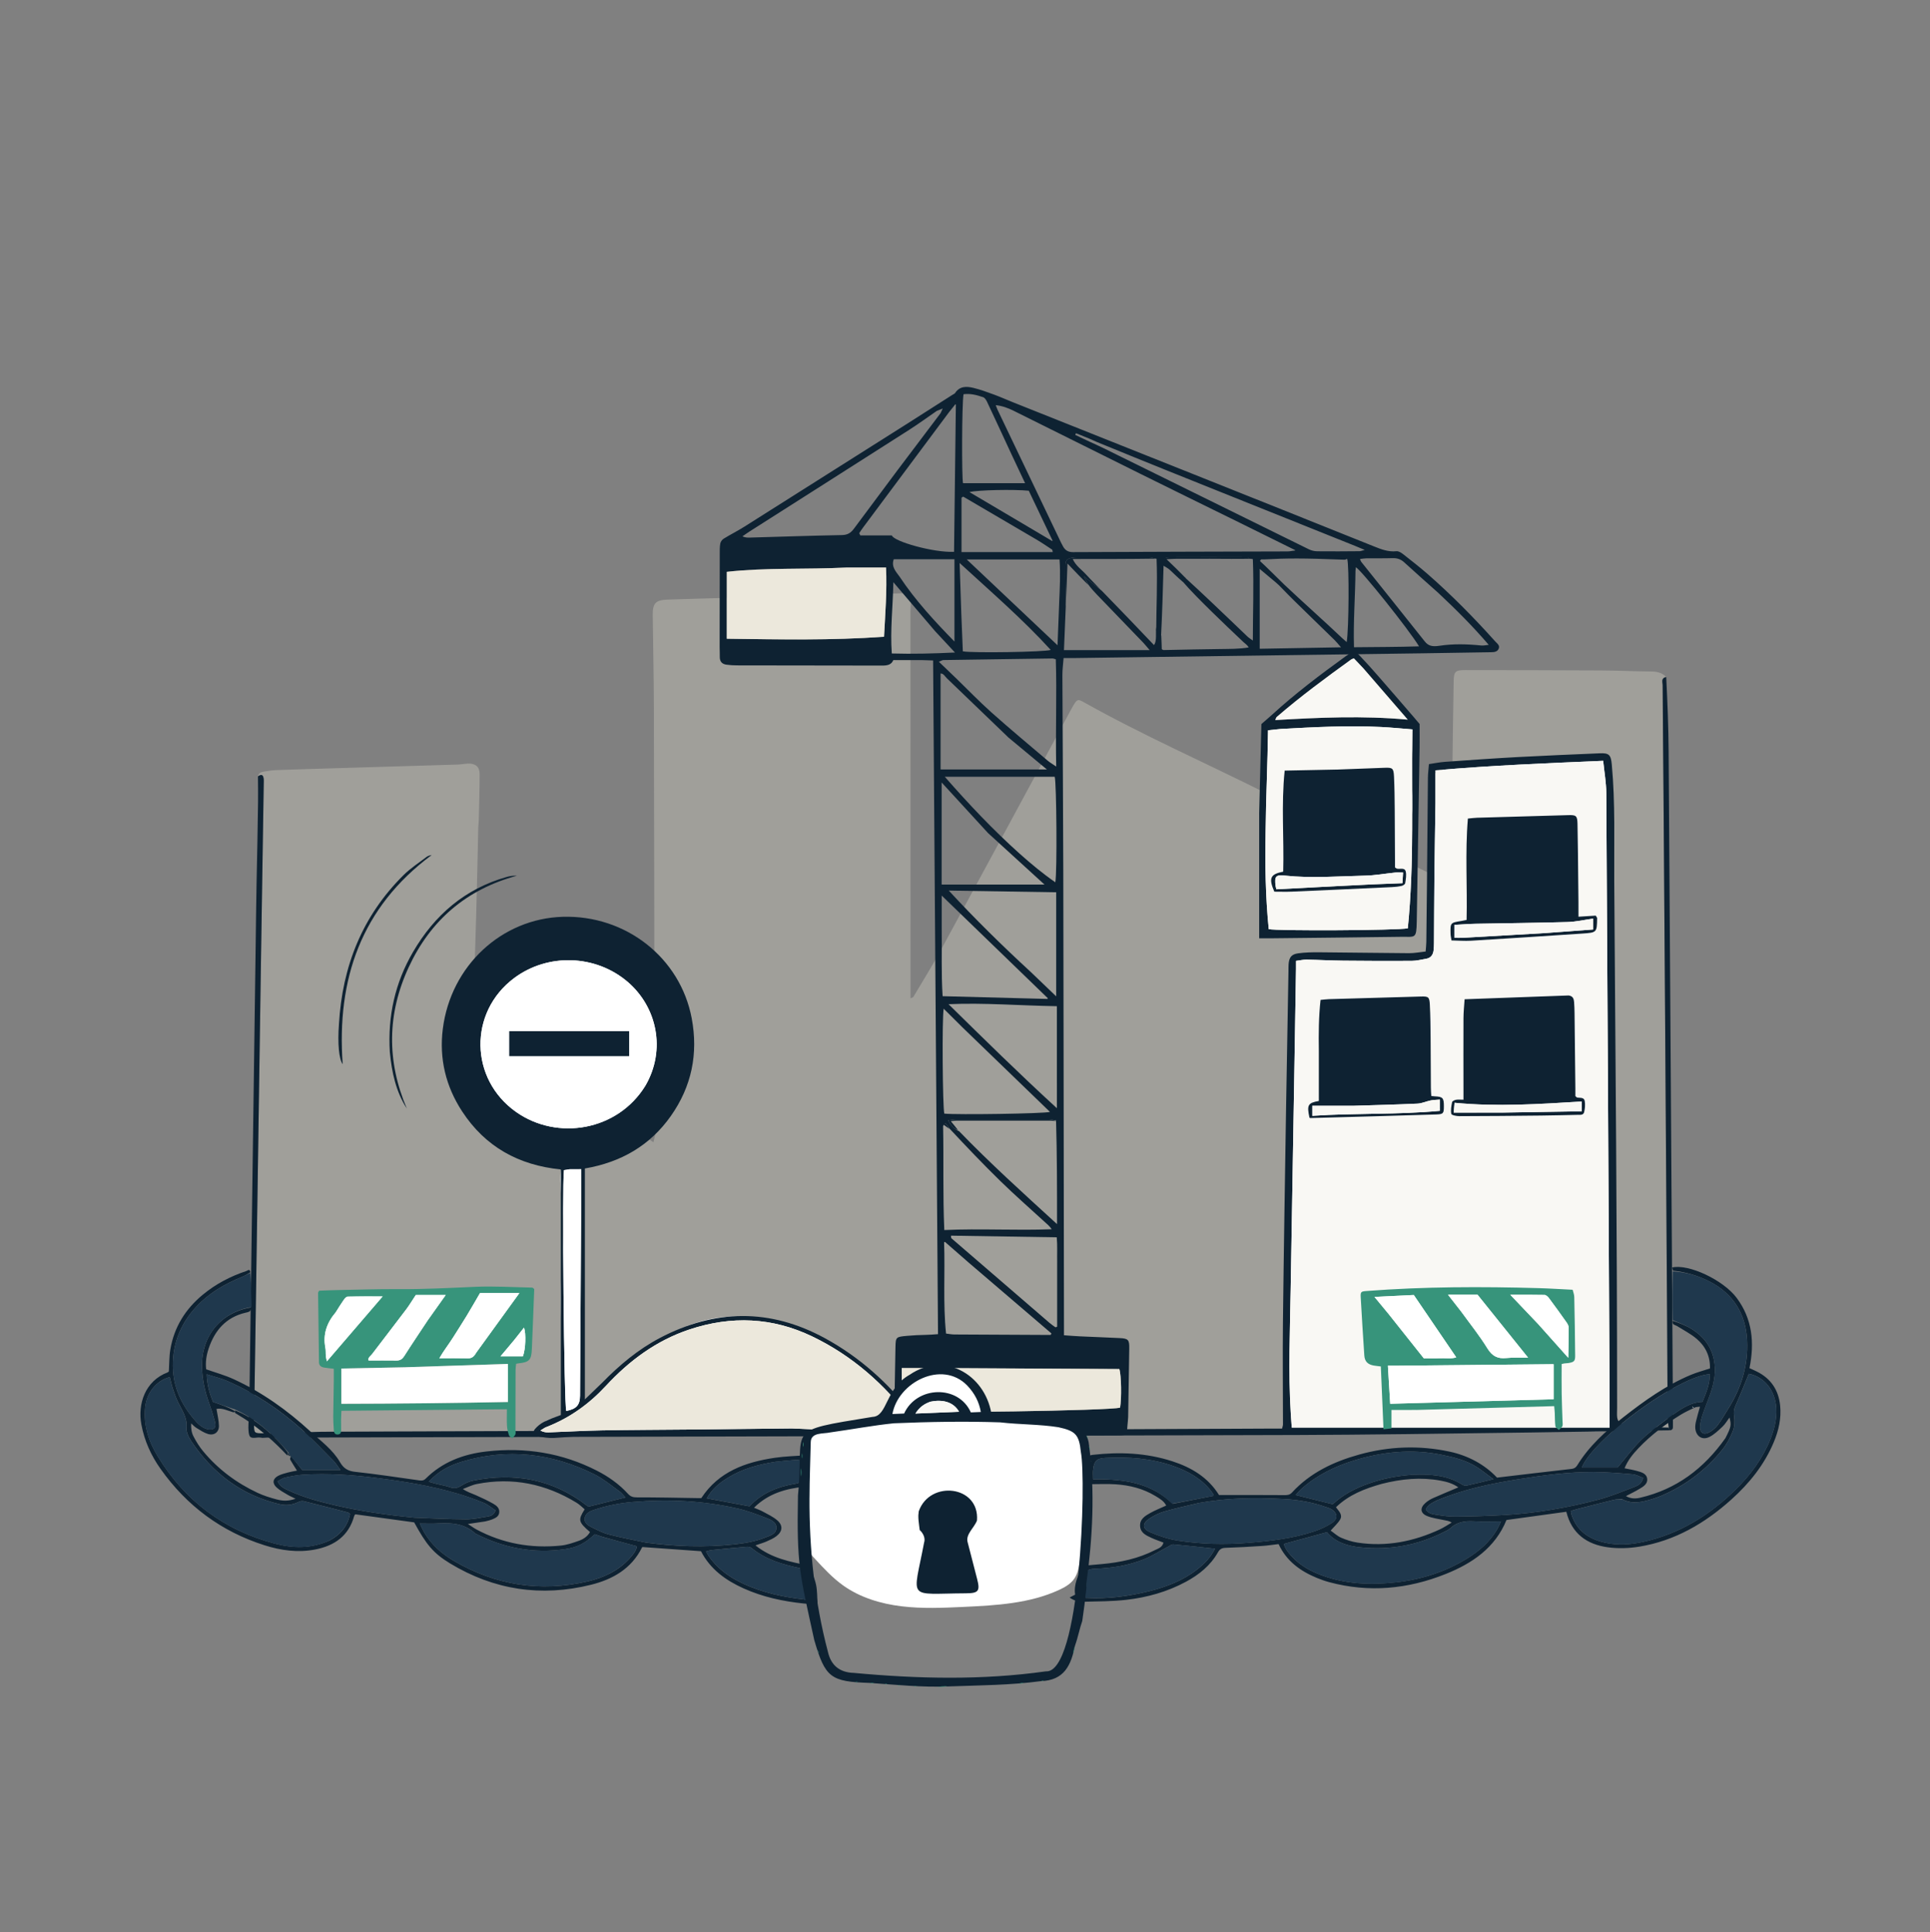 <?xml version="1.0" encoding="UTF-8"?>
<svg width="729px" height="730px" viewBox="0 0 729 730" version="1.1" xmlns="http://www.w3.org/2000/svg" xmlns:xlink="http://www.w3.org/1999/xlink">
    <rect x="0" y="0" width="729" height="730" fill="#808080" stroke="none"/>
    <title>Group</title>
    <g id="Page-1" stroke="none" stroke-width="1" fill="none" fill-rule="evenodd">
        <g id="Group" fill-rule="nonzero">
            <path d="M630.329,540.253 C628.623,540.017 626.923,539.585 625.217,539.585 C595.55,539.585 565.882,539.626 536.215,539.666 C519.996,539.686 503.776,539.68 487.557,539.727 C426.583,539.923 365.617,540.145 304.644,540.341 C238.747,540.55 172.851,540.726 106.948,540.942 C105.383,540.942 103.555,540.409 102.395,542.292 C101.377,541.948 100.568,541.469 99.772,541.475 C95.928,541.516 95.928,541.556 95.962,537.593 C95.962,537.283 95.975,536.979 95.975,536.668 C96.225,520.121 96.481,503.58 96.73,487.032 C97.358,445.106 97.971,403.173 98.599,361.247 C98.922,339.561 99.28,317.883 99.617,296.197 C99.63,295.481 99.684,294.746 99.576,294.043 C99.34,292.464 98.477,292.565 97.432,293.334 C97.648,291.903 98.787,291.626 99.907,291.451 C101.424,291.208 102.962,290.978 104.493,290.924 C112.188,290.647 119.876,290.431 127.571,290.195 C142.651,289.743 157.724,289.304 172.804,288.838 C174.132,288.798 175.454,288.521 176.789,288.473 C179.602,288.379 181.173,289.668 181.166,292.423 C181.166,298.283 180.971,304.143 180.843,310.004 C180.822,310.827 180.674,311.644 180.654,312.461 C180.391,323.459 180.195,334.464 179.871,345.462 C179.575,355.636 179.345,365.817 178.664,375.965 C178.381,380.178 180.188,382.797 183.183,385.032 C187.958,388.597 192.8,392.074 197.602,395.598 C212.762,406.717 227.916,417.851 243.077,428.97 C244.129,429.746 245.235,430.455 246.813,431.536 C247.164,429.834 247.649,428.599 247.643,427.37 C247.569,417.398 247.407,407.42 247.265,397.448 C247.245,396.01 247.204,394.565 247.204,393.127 C247.13,351.052 247.09,308.971 246.975,266.896 C246.941,255.378 246.672,243.86 246.55,232.342 C246.503,227.886 247.67,226.671 252.121,226.523 C259.094,226.286 266.068,226.084 273.048,225.908 C282.28,225.672 291.513,225.476 300.752,225.26 C308.758,225.071 316.756,224.889 324.761,224.666 C329.786,224.524 334.81,224.322 339.834,224.153 C340.549,224.127 341.277,224.106 341.992,224.166 C343.989,224.328 344.279,224.7 344.144,226.644 C344.043,228.183 343.894,229.723 343.894,231.262 C343.894,278.691 343.908,326.119 343.921,373.548 L343.921,377.146 C344.535,376.849 344.886,376.795 345,376.599 C348.507,370.678 352.156,364.845 355.44,358.803 C371.936,328.449 388.338,298.04 404.773,267.659 C405.016,267.207 405.265,266.754 405.535,266.322 C406.904,264.148 407.147,264.033 409.42,265.309 C431.824,277.881 455.36,288.183 478.29,299.694 C496.371,308.775 514.614,317.531 532.789,326.43 C536.849,328.415 540.916,330.386 544.989,332.331 C545.798,332.715 546.655,332.985 547.936,333.485 C548.112,331.973 548.354,330.811 548.361,329.65 C548.435,318.645 548.415,307.634 548.523,296.629 C548.651,283.572 548.874,270.508 549.076,257.451 C549.137,253.71 549.649,253.15 553.406,253.157 C570.556,253.17 587.699,253.191 604.85,253.285 C611.108,253.319 617.367,253.629 623.625,253.677 C625.777,253.69 627.678,254.082 629.236,255.614 C627.267,256.229 628.002,257.761 628.009,258.808 C628.076,272.594 628.238,286.381 628.339,300.167 C628.555,328.874 628.757,357.581 628.953,386.281 C629.216,425.378 629.479,464.476 629.729,503.573 C629.796,514.065 629.816,524.563 629.904,535.055 C629.917,536.79 630.174,538.532 630.322,540.267 L630.329,540.253 L630.329,540.253 Z M578.474,393.451 C580.2,390.528 582.021,387.658 583.613,384.667 C584.665,382.689 584.085,380.812 582.48,379.759 C581.009,378.8 579.33,379.043 577.86,380.785 C576.545,382.345 575.425,384.094 574.346,385.835 C568.87,394.693 564.061,403.875 560.966,413.881 C559.961,417.142 559.26,420.463 559.509,423.9 C559.691,426.459 560.75,427.546 563.272,427.951 C563.96,428.059 564.641,428.2 565.37,428.335 C566.375,431.448 566.28,434.533 566.273,437.605 C566.273,438.841 565.599,439.313 564.439,439.651 C561.242,440.582 560.548,441.764 561.182,445.119 C562.139,450.169 563.111,455.226 564.244,460.236 C564.641,461.991 565.41,463.699 566.247,465.313 C566.948,466.663 567.009,467.831 566.132,469.046 C565.835,469.465 565.444,469.823 565.174,470.248 C564.217,471.74 564.257,473.3 565.242,474.542 C566.314,475.899 567.953,476.304 569.686,475.534 C571.561,474.697 572.964,473.266 573.476,471.308 C573.989,469.343 574.319,467.277 574.339,465.245 C574.474,452.08 574.164,438.915 573.011,425.797 C572.694,422.225 572.377,418.526 570.138,415.521 C569.039,414.043 568.964,412.773 569.699,411.275 C572.539,405.455 575.391,399.649 578.474,393.444 L578.474,393.451 L578.474,393.451 Z" id="Shape" fill="#DDD9CC" opacity="0.35"></path>
            <path d="M630.511,540.341 C630.187,538.518 629.924,536.783 629.911,535.041 C629.823,524.55 629.803,514.051 629.735,503.559 C629.479,464.462 629.223,425.365 628.96,386.267 C628.764,357.561 628.562,328.854 628.346,300.153 C628.245,286.367 628.083,272.581 628.016,258.794 C628.016,257.741 627.274,256.215 629.364,255.783 C629.836,265.154 630.207,274.505 630.275,283.862 C630.841,365.824 631.347,447.786 631.873,529.748 C631.893,532.624 631.941,535.507 631.9,538.383 C631.887,539.227 632.129,540.368 630.511,540.349 L630.511,540.341 L630.511,540.341 Z M97.418,293.307 C98.477,292.545 99.34,292.45 99.576,294.03 C99.678,294.732 99.624,295.468 99.617,296.184 C99.28,317.869 98.929,339.548 98.598,361.233 C97.971,403.159 97.358,445.092 96.73,487.019 C96.481,503.566 96.225,520.107 95.975,536.655 C95.975,536.965 95.962,537.269 95.962,537.58 C95.928,541.55 95.928,541.502 99.772,541.462 C100.574,541.455 101.377,541.934 102.234,542.441 C101.303,542.832 100.325,543.015 99.34,543.096 C98.646,543.156 97.924,542.988 97.243,543.075 C94.619,543.413 94.114,543.15 93.878,540.577 C93.729,538.964 93.905,537.316 93.959,535.683 C93.992,534.764 94.134,533.846 94.147,532.928 C94.963,474.029 95.773,415.123 96.582,356.224 C96.683,348.824 96.757,341.418 96.912,333.499 C97.155,322.926 97.331,312.88 97.472,302.834 C97.519,299.661 97.452,296.481 97.438,293.307 C97.438,293.307 97.412,293.301 97.425,293.307 L97.418,293.307 L97.418,293.307 Z" id="Shape" fill="#0E2232"></path>
            <path d="M489.376,363.333 L488.068,427.39 C487.758,442.581 487.448,457.771 487.326,472.969 C487.151,494.182 485.816,518.534 486.362,539.74 C486.389,540.76 485.593,538.606 489.491,540.814 C519.017,541.117 549.932,540.989 579.43,539.679 C589.33,539.241 596.628,541.428 609.812,540.415 C610.972,533.394 608.43,524.678 608.43,517.562 C608.43,432.46 607.169,376.444 607.169,287.467 C599.507,285.273 557.296,288.217 549.385,289.155 L542.21,292.058 C542.007,292.085 542.243,290.816 542.21,291.019 C542.102,291.667 540.49,290.722 540.524,291.89 C541.104,311.199 539.869,334.234 540.449,353.543 C540.537,356.555 541.886,359.951 539.114,361.125 C538.224,361.503 537.232,361.524 536.268,361.537 C520.473,361.787 504.679,362.037 488.884,362.293 C488.486,363.38 488.095,364.474 489.383,363.333 L489.376,363.333 Z" id="Path" fill="#F9F8F4"></path>
            <path d="M479.443,271.359 C476.442,279.616 477.507,288.696 477.973,297.466 C478.863,314.095 477.474,330.751 477.426,347.4 C477.426,349.506 477.764,352.119 479.74,352.848 C480.738,353.219 481.851,352.949 482.896,352.76 C486.834,352.051 490.881,352.537 494.873,352.828 C506.75,353.705 518.68,352.862 530.556,352.018 C531.433,351.957 532.391,351.856 532.998,351.221 C533.524,350.667 533.638,349.857 533.726,349.101 C534.873,338.92 534.798,328.604 533.497,318.443 C533.126,315.553 532.66,312.637 532.991,309.747 C533.2,307.938 533.713,306.169 533.827,304.353 C533.962,302.118 533.49,299.897 533.234,297.676 C532.512,291.336 533.598,284.956 534.05,278.589 C534.171,276.888 534.097,274.863 532.687,273.904 C532.047,273.472 531.251,273.35 530.482,273.256 C520.636,271.993 510.661,271.73 500.768,272.459 C493.241,273.013 485.506,274.127 479.45,271.345 L479.443,271.359 L479.443,271.359 Z" id="Path" fill="#F9F8F4"></path>
            <path d="M630.51,540.341 C630.51,540.341 536.363,541.975 490.456,542.117 C359.951,542.515 229.271,542.751 98.767,543.109 C97.553,543.109 99.691,543.629 98.537,542.015 C99.104,541.691 98.369,541.948 98.78,541.84 C99.374,541.685 120.685,540.895 121.508,540.895 C227.491,540.429 311.05,540.463 417.033,539.99 C438.392,539.896 459.757,539.787 481.116,539.686 L484.265,539.686 C484.407,539.052 484.609,538.572 484.609,538.1 C484.609,525.238 484.454,512.377 484.595,499.522 C484.899,472.672 485.351,445.822 485.769,418.971 C486.045,401.586 486.376,384.202 486.679,366.817 C486.693,365.993 486.666,365.169 486.72,364.346 C486.909,361.706 487.758,360.504 490.341,360.146 C492.972,359.782 495.662,359.734 498.326,359.755 C509.623,359.836 520.912,360.025 532.209,360.092 C534.232,360.106 536.255,359.701 538.494,359.464 C538.595,358.114 538.737,357.007 538.75,355.9 C538.845,348.804 538.926,341.701 538.986,334.606 C539.108,321.022 539.209,307.445 539.351,293.861 C539.371,292.227 539.587,290.6 539.742,288.662 C541.812,288.359 543.802,287.947 545.811,287.805 C554.923,287.157 564.041,286.509 573.165,286.009 C583.518,285.449 593.883,285.03 604.249,284.585 C607.776,284.429 608.464,285.165 608.801,288.771 C610.17,303.448 609.631,318.18 609.732,332.877 C610.184,399.142 610.818,465.407 610.818,531.672 C610.818,538.113 608.923,539.139 630.328,539.308 L630.51,540.341 L630.51,540.341 Z M542.197,303.468 C542.062,313.136 541.893,322.804 541.792,332.472 C541.704,340.392 541.698,348.311 541.644,356.237 C541.644,357.162 541.603,358.094 541.495,359.005 C541.3,360.707 540.45,361.902 538.683,362.205 C536.869,362.516 535.048,362.975 533.227,362.989 C524.601,363.043 515.982,363.009 507.357,362.921 C502.737,362.874 498.124,362.611 493.504,362.536 C492.223,362.516 490.928,362.827 489.525,363.002 C489.525,364.211 489.539,365.129 489.525,366.04 C489.316,378.996 489.107,391.959 488.891,404.915 C488.433,432.271 487.941,459.628 487.509,486.985 C487.259,502.614 486.585,518.244 487.543,533.873 C487.657,535.777 487.806,537.681 487.914,539.295 L607.978,539.295 C607.978,535.46 607.992,531.996 607.978,528.526 C607.581,452.202 607.196,375.87 606.724,299.546 C606.697,295.583 605.975,291.626 605.551,287.42 C584.347,288.325 563.306,289.155 542.203,291.012 C542.203,295.232 542.203,299.033 542.197,303.455 L542.197,303.468 Z" id="Shape" fill="#0E2232" style="mix-blend-mode: multiply;"></path>
            <path d="M475.612,307.465 C475.896,295.859 476.179,284.564 476.455,273.533 C478.02,272.169 479.349,271.048 480.637,269.873 C489.283,261.967 498.623,254.933 508.092,248.06 C508.51,247.756 508.928,247.459 509.366,247.195 C511.383,246 511.976,246 513.649,247.756 C516.057,250.281 518.377,252.894 520.676,255.52 C525.067,260.543 529.423,265.606 533.787,270.657 C534.589,271.588 535.378,272.533 536.208,273.512 C536.208,276.186 536.248,279.157 536.208,282.127 C535.864,304.123 535.506,326.112 535.136,348.109 C535.021,354.833 534.576,353.84 529.309,353.908 C512.792,354.131 496.276,354.293 479.76,354.475 C478.445,354.489 477.13,354.475 475.619,354.475 L475.619,307.458 L475.612,307.465 L475.612,307.465 Z M483.577,275.396 C481.985,275.565 480.394,275.74 478.964,275.889 C478.6,301.213 476.732,326.153 479.227,351.012 C482.559,351.734 527.879,351.498 531.757,350.701 C534.259,325.869 533.133,300.829 533.483,275.551 C529.45,275.234 525.579,274.842 521.701,274.647 C509.171,274.025 496.661,274.68 483.577,275.403 L483.577,275.396 L483.577,275.396 Z M514.91,252.414 C513.723,251.158 512.529,249.909 511.376,248.694 C510.877,248.917 510.567,248.991 510.324,249.16 C500.727,256.087 491.198,263.108 482.242,270.859 C482.006,271.062 481.938,271.467 481.682,272.027 C498.32,271.068 514.661,270.312 531.723,271.865 C525.889,265.114 520.541,258.929 514.903,252.414 L514.91,252.414 L514.91,252.414 Z" id="Shape" fill="#0E2232" style="mix-blend-mode: multiply;"></path>
            <path d="M542.209,303.144 L542.209,291.012 C563.312,289.155 584.353,288.325 605.556,287.42 C605.981,291.633 606.703,295.589 606.73,299.546 C607.195,375.87 607.58,452.202 607.984,528.526 C608.005,531.99 607.984,535.46 607.984,539.295 L487.919,539.295 C487.805,537.674 487.663,535.777 487.549,533.873 C486.591,518.244 487.265,502.614 487.515,486.985 C487.953,459.628 488.439,432.271 488.897,404.915 C489.113,391.959 489.322,378.996 489.531,366.04 C489.545,365.129 489.531,364.211 489.531,363.002 C490.934,362.827 492.229,362.516 493.51,362.536 C498.13,362.611 502.743,362.874 507.363,362.921 C515.988,363.009 524.607,363.043 533.233,362.989 C535.054,362.975 536.881,362.516 538.689,362.205 C540.456,361.902 541.306,360.7 541.501,359.005 C541.609,358.087 541.643,357.155 541.65,356.237 C541.704,348.318 541.717,340.398 541.798,332.472 C541.899,322.804 542.068,313.136 542.209,303.158 L542.209,303.144 Z M596.209,340.459 C596.189,338.299 596.169,336.145 596.148,333.985 C596.061,326.383 596.027,318.774 595.858,311.172 C595.791,308.134 595.299,307.857 592.365,307.944 C580.887,308.282 569.408,308.593 557.923,308.93 C556.83,308.964 555.745,309.119 554.457,309.241 C553.364,322.176 554.274,334.869 553.971,347.535 C553.229,347.683 552.636,347.825 552.035,347.92 C547.814,348.595 547.8,348.588 547.915,352.841 C547.935,353.53 548.104,354.212 548.259,355.279 C550.788,355.326 553.229,355.535 555.65,355.387 C569.664,354.536 583.665,353.618 597.673,352.686 C603.189,352.321 603.189,352.281 603.27,346.826 C603.27,346.657 603.088,346.481 602.751,345.908 C600.869,346.029 598.779,346.157 596.229,346.319 C596.229,344.51 596.229,342.788 596.209,340.466 L596.209,340.459 L596.209,340.459 Z M498.15,397.292 L498.15,415.94 C494.016,416.642 493.564,417.479 494.61,422.232 C494.697,422.286 494.785,422.387 494.873,422.387 C510.748,421.949 526.617,421.53 542.493,421.03 C545.217,420.943 545.379,420.605 545.379,417.871 C545.379,414.779 544.941,414.313 541.94,414.184 C541.555,414.171 541.171,414.11 540.624,414.056 C540.571,412.956 540.476,411.943 540.469,410.937 C540.429,404.672 540.436,398.4 540.368,392.134 C540.328,387.922 540.294,383.709 540.071,379.503 C539.916,376.599 539.512,376.397 536.686,376.478 C525.106,376.815 513.527,377.126 501.947,377.47 C500.949,377.497 499.958,377.646 498.798,377.754 C498.09,384.208 498.049,390.447 498.15,397.306 L498.15,397.292 L498.15,397.292 Z M592.21,376.053 C579.322,376.525 566.434,377.005 553.209,377.491 C553.054,379.921 552.797,382.257 552.784,384.593 C552.744,393.843 552.784,403.092 552.784,412.341 L552.784,415.433 C551.563,415.433 550.734,415.325 549.945,415.474 C549.405,415.575 548.562,415.967 548.488,416.352 C548.198,417.817 547.901,419.39 548.191,420.794 C548.292,421.28 550.12,421.652 551.159,421.652 C561.416,421.631 571.674,421.537 581.925,421.429 C586.538,421.381 591.158,421.26 595.771,421.159 C596.776,421.138 598.077,421.375 598.374,420.099 C598.684,418.748 598.806,417.263 598.576,415.913 C598.327,414.475 596.836,414.812 595.764,414.637 C595.595,414.61 595.454,414.407 595.049,414.09 C595.049,413.266 595.056,412.247 595.049,411.227 C594.948,401.667 594.847,392.114 594.732,382.554 C594.719,381.217 594.671,379.881 594.564,378.551 C594.469,377.383 594.193,376.282 592.203,376.046 L592.21,376.053 L592.21,376.053 Z" id="Shape" fill="#F9F8F4" style="mix-blend-mode: multiply;"></path>
            <path d="M483.868,275.382 C496.668,274.68 509.171,274.025 521.702,274.647 C525.58,274.836 529.451,275.234 533.484,275.551 C533.133,300.835 534.259,325.869 531.757,350.701 C527.88,351.505 482.559,351.734 479.228,351.012 C476.732,326.153 478.601,301.213 478.965,275.889 C480.395,275.734 481.986,275.565 483.868,275.382 L483.868,275.382 Z M504.363,290.749 C498.037,290.877 491.711,291.005 485.237,291.14 C483.881,304.15 485.034,316.775 484.677,329.319 C479.781,330.265 479.113,331.77 481.325,336.881 C483.49,336.881 485.736,336.962 487.968,336.867 C500.573,336.321 513.184,335.74 525.789,335.153 C527.016,335.092 528.25,334.964 529.444,334.694 C529.95,334.579 530.699,334.086 530.759,333.674 C530.982,332.182 531.319,330.548 530.935,329.164 C530.537,327.726 528.81,328.421 527.664,328.192 C527.482,328.158 527.333,327.996 526.902,327.726 L526.902,324.863 C526.875,318.49 526.861,312.11 526.801,305.737 C526.76,301.625 526.74,297.507 526.531,293.402 C526.369,290.168 525.991,289.952 522.808,290.08 C516.86,290.317 510.911,290.533 504.349,290.762 L504.363,290.749 L504.363,290.749 Z M515.057,252.583 C520.547,258.936 525.895,265.114 531.729,271.865 C514.666,270.312 498.318,271.062 481.687,272.027 C481.944,271.473 482.011,271.068 482.247,270.859 C491.21,263.108 500.733,256.087 510.33,249.16 C510.566,248.985 510.876,248.91 511.382,248.694 C512.535,249.909 513.722,251.165 515.057,252.583 L515.057,252.583 Z" id="Shape" fill="#F9F8F4" style="mix-blend-mode: multiply;"></path>
            <path d="M596.216,340.763 C596.223,342.788 596.223,344.503 596.223,346.319 C598.772,346.157 600.863,346.029 602.744,345.908 C603.075,346.481 603.264,346.657 603.264,346.826 C603.189,352.281 603.189,352.315 597.666,352.686 C583.659,353.618 569.651,354.536 555.644,355.387 C553.223,355.535 550.788,355.326 548.252,355.279 C548.097,354.212 547.922,353.53 547.908,352.841 C547.8,348.588 547.807,348.588 552.029,347.92 C552.629,347.825 553.223,347.683 553.964,347.535 C554.275,334.869 553.364,322.176 554.45,309.241 C555.738,309.126 556.824,308.964 557.916,308.93 C569.395,308.593 580.873,308.282 592.358,307.944 C595.292,307.857 595.784,308.14 595.852,311.172 C596.02,318.774 596.054,326.383 596.142,333.985 C596.169,336.145 596.182,338.299 596.216,340.763 L596.216,340.763 Z M583.2,352.524 C589.391,352.065 595.582,351.606 601.733,351.153 L601.733,347.049 C598.381,347.514 595.258,348.244 592.116,348.331 C580.536,348.662 568.956,348.757 557.377,348.986 C554.747,349.04 552.117,349.256 549.345,349.398 L549.345,354.293 C550.538,354.293 551.55,354.34 552.555,354.286 C562.583,353.726 572.605,353.145 583.193,352.524 L583.2,352.524 L583.2,352.524 Z M498.152,396.989 C498.05,390.44 498.091,384.202 498.799,377.747 C499.959,377.639 500.95,377.497 501.949,377.464 C513.528,377.126 525.108,376.809 536.687,376.471 C539.513,376.39 539.918,376.593 540.073,379.496 C540.295,383.702 540.329,387.915 540.37,392.128 C540.43,398.393 540.43,404.665 540.471,410.93 C540.471,411.936 540.565,412.949 540.626,414.049 C541.165,414.103 541.55,414.164 541.941,414.178 C544.942,414.306 545.38,414.772 545.38,417.864 C545.38,420.598 545.219,420.936 542.494,421.024 C526.625,421.523 510.75,421.942 494.874,422.381 C494.786,422.381 494.699,422.279 494.611,422.225 C493.572,417.472 494.024,416.642 498.152,415.933 L498.152,396.975 L498.152,396.989 L498.152,396.989 Z M511.147,417.742 L495.683,417.742 L495.683,421.537 C511.862,420.45 527.933,421.152 543.87,419.653 L543.87,415.4 C542.555,415.515 541.462,415.508 540.41,415.724 C538.737,416.061 537.112,416.851 535.44,416.926 C527.556,417.297 519.658,417.486 511.147,417.749 L511.147,417.742 L511.147,417.742 Z M592.48,376.066 C594.193,376.289 594.47,377.396 594.564,378.564 C594.672,379.894 594.713,381.231 594.733,382.568 C594.848,392.128 594.949,401.681 595.05,411.241 C595.063,412.26 595.05,413.273 595.05,414.103 C595.455,414.421 595.596,414.617 595.765,414.65 C596.837,414.826 598.328,414.488 598.577,415.926 C598.813,417.277 598.685,418.762 598.375,420.112 C598.085,421.388 596.776,421.152 595.772,421.172 C591.159,421.273 586.539,421.395 581.926,421.442 C571.668,421.55 561.41,421.645 551.159,421.665 C550.121,421.665 548.293,421.294 548.192,420.808 C547.895,419.397 548.199,417.83 548.489,416.365 C548.563,415.98 549.406,415.589 549.945,415.487 C550.728,415.339 551.564,415.447 552.785,415.447 L552.785,412.355 C552.778,403.105 552.738,393.856 552.785,384.607 C552.798,382.271 553.054,379.941 553.21,377.504 C566.435,377.018 579.323,376.539 592.487,376.073 L592.48,376.066 L592.48,376.066 Z M567.838,420.315 C577.643,420.159 587.456,420.004 597.431,419.842 L597.431,416.142 C581.393,417.115 565.531,418.181 549.399,416.615 C549.285,418.073 549.204,419.12 549.109,420.328 C555.368,420.328 561.289,420.328 567.838,420.315 L567.838,420.315 Z M504.673,290.742 C510.925,290.512 516.873,290.296 522.821,290.06 C525.998,289.932 526.382,290.148 526.544,293.382 C526.746,297.487 526.773,301.605 526.814,305.717 C526.875,312.09 526.888,318.47 526.915,324.843 L526.915,327.706 C527.347,327.976 527.495,328.138 527.677,328.172 C528.824,328.401 530.543,327.706 530.948,329.144 C531.332,330.535 530.995,332.162 530.773,333.654 C530.712,334.066 529.963,334.558 529.458,334.673 C528.264,334.937 527.03,335.072 525.802,335.132 C513.198,335.726 500.593,336.307 487.982,336.847 C485.742,336.942 483.497,336.861 481.339,336.861 C479.127,331.75 479.794,330.244 484.69,329.299 C485.048,316.755 483.895,304.13 485.25,291.12 C491.718,290.985 498.05,290.857 504.68,290.728 L504.673,290.742 L504.673,290.742 Z M505.705,334.727 C509.691,334.525 513.676,334.302 517.662,334.12 C521.628,333.944 525.593,333.809 529.727,333.647 C529.822,332.06 529.896,330.899 529.97,329.623 C528.736,329.623 527.819,329.549 526.922,329.637 C523.172,330.015 519.429,330.703 515.673,330.791 C505.55,331.021 495.427,331.865 485.291,330.778 C481.851,330.413 481.393,331.095 481.79,334.545 C481.838,334.93 481.959,335.308 482.107,335.949 C489.823,335.544 497.47,335.139 505.712,334.721 L505.705,334.727 L505.705,334.727 Z" id="Shape" fill="#0E2232" style="mix-blend-mode: multiply;"></path>
            <path d="M582.91,352.544 C572.598,353.145 562.577,353.719 552.555,354.279 C551.55,354.333 550.538,354.286 549.345,354.286 L549.345,349.391 C552.117,349.243 554.747,349.027 557.377,348.979 C568.956,348.75 580.543,348.655 592.116,348.325 C595.258,348.237 598.381,347.508 601.733,347.042 L601.733,351.147 C595.582,351.599 589.391,352.058 582.917,352.544 L582.91,352.544 L582.91,352.544 Z M511.457,417.742 C519.658,417.486 527.555,417.29 535.439,416.926 C537.111,416.845 538.737,416.061 540.409,415.724 C541.461,415.508 542.561,415.515 543.869,415.4 L543.869,419.653 C527.933,421.152 511.862,420.45 495.683,421.537 L495.683,417.742 L511.457,417.742 Z M567.527,420.315 L549.109,420.315 C549.204,419.106 549.285,418.06 549.399,416.601 C565.531,418.175 581.393,417.101 597.431,416.129 L597.431,419.829 C587.456,419.991 577.644,420.146 567.527,420.308 L567.527,420.315 Z M505.414,334.741 C497.47,335.153 489.822,335.558 482.107,335.963 C481.958,335.321 481.837,334.943 481.79,334.558 C481.399,331.109 481.851,330.42 485.29,330.791 C495.426,331.871 505.549,331.034 515.672,330.805 C519.429,330.717 523.171,330.028 526.921,329.65 C527.818,329.562 528.729,329.637 529.97,329.637 C529.895,330.913 529.821,332.074 529.727,333.661 C525.593,333.823 521.627,333.951 517.662,334.133 C513.676,334.309 509.69,334.538 505.408,334.748 L505.414,334.741 L505.414,334.741 Z" id="Shape" fill="#F9F8F4" style="mix-blend-mode: multiply;"></path>
            <path d="M173.93,487.525 L176.978,487.538 C170.032,488.565 162.984,488.679 155.957,488.794 C148.795,488.909 141.632,489.024 134.47,488.747 C133.29,488.7 132.089,488.652 130.963,488.983 C130.201,489.206 129.493,489.604 128.798,489.996 C127.267,490.86 125.703,491.751 124.59,493.108 C123.437,494.519 122.87,496.322 122.452,498.098 C121.636,501.554 121.285,505.112 121.4,508.664 C121.481,511.074 122.021,513.862 124.165,514.983 C126.283,516.083 128.819,514.983 131.206,514.936 C132.791,514.909 134.342,515.361 135.913,515.577 C137.984,515.867 140.088,515.739 142.172,515.624 C159.35,514.645 176.547,514.017 193.751,513.741 C195.639,513.707 197.858,513.511 198.849,511.897 C199.436,510.946 199.409,509.757 199.577,508.657 C199.861,506.827 200.731,505.112 200.893,503.269 C201.102,500.92 200.144,498.644 199.544,496.369 C198.949,494.118 198.688,491.791 198.768,489.463 C198.782,489.057 198.795,488.625 198.559,488.301 C198.269,487.91 197.73,487.835 197.251,487.788 C189.63,487.059 181.827,486.337 173.936,487.525 L173.93,487.525 L173.93,487.525 Z" id="Path" fill="#FFFFFF"></path>
            <g style="mix-blend-mode: multiply;" id="Shape">
                <path d="M723.464,729.151 L2.84217094e-14,729.151 L2.84217094e-14,-1.4321877e-14 L728.361,-1.4321877e-14 L728.361,729.151 L723.464,729.151 Z M535.257,532.631 C552.475,532.158 569.693,531.686 587.059,531.206 C587.146,532.266 587.241,533.056 587.281,533.853 C587.355,535.494 587.295,537.154 587.517,538.775 C587.591,539.308 588.374,539.74 588.832,540.22 C589.291,539.747 589.905,539.342 590.154,538.775 C590.383,538.255 590.235,537.56 590.215,536.945 C590.107,533.448 589.945,529.957 589.891,526.46 C589.837,522.781 589.878,519.094 589.878,515.3 C590.181,515.233 590.566,515.118 590.957,515.064 C591.463,514.996 591.982,515.01 592.488,514.922 C594.558,514.564 594.996,514.193 594.983,512.147 C594.922,504.748 594.808,497.348 594.646,489.949 C594.625,488.997 594.228,488.051 594.039,487.241 C589.561,487.019 585.467,486.749 581.373,486.634 C559.61,486.019 537.854,486.053 516.131,487.714 C514.088,487.869 513.865,488.018 513.987,490.144 C514.398,497.436 514.857,504.721 515.335,512.005 C515.49,514.314 516.617,515.469 518.93,515.874 C519.8,516.023 520.683,516.097 521.58,516.212 C521.918,524.232 522.248,531.99 522.585,539.936 C523.86,539.801 524.723,539.713 525.6,539.619 L525.6,532.651 C528.736,532.651 531.703,532.651 535.264,532.624 L535.257,532.631 Z M201.749,486.735 C201.466,486.627 201.183,486.438 200.899,486.431 C193.818,486.289 186.723,485.83 179.662,486.134 C170.025,486.553 160.401,487.079 150.75,487.012 C142.752,486.958 134.747,487.235 126.748,487.383 C124.631,487.424 122.513,487.532 120.544,487.606 C120.321,488.058 120.153,488.241 120.153,488.423 C120.254,497.159 120.375,505.895 120.49,514.625 C120.51,515.894 121.313,516.455 122.419,516.637 C123.599,516.833 124.786,516.941 126.087,517.103 C126.087,518.73 126.108,520.154 126.087,521.579 C126.02,526.102 125.925,530.626 125.878,535.149 C125.865,536.587 125.952,538.025 126.047,539.463 C126.121,540.571 126.027,542.015 127.625,541.928 C129.014,541.853 128.852,540.537 128.852,539.511 C128.852,538.376 128.812,537.249 128.832,536.115 C128.846,535.122 128.92,534.137 128.974,532.969 C149.968,532.773 170.72,532.584 191.478,532.388 C191.478,534.791 191.39,536.749 191.512,538.687 C191.586,539.882 191.883,541.097 192.274,542.238 C192.429,542.697 193.09,542.988 193.515,543.359 C193.919,542.859 194.479,542.421 194.688,541.853 C194.884,541.313 194.695,540.638 194.695,540.017 C194.708,532.509 194.722,525.002 194.749,517.494 C194.749,516.711 194.89,515.935 194.958,515.199 C195.497,515.111 195.801,515.05 196.104,515.017 C199.915,514.618 200.738,513.666 200.893,509.757 C201.183,502.256 201.527,494.756 201.742,486.742 L201.749,486.735 L201.749,486.735 Z" style="mix-blend-mode: multiply;"></path>
                <path d="M534.954,532.644 C531.69,532.658 528.729,532.658 525.586,532.658 L525.586,539.625 C524.716,539.72 523.846,539.808 522.572,539.943 C522.235,531.99 521.911,524.239 521.567,516.218 C520.67,516.104 519.786,516.029 518.916,515.881 C516.603,515.476 515.47,514.321 515.322,512.012 C514.836,504.727 514.384,497.443 513.973,490.151 C513.852,488.024 514.074,487.876 516.118,487.721 C537.847,486.053 559.597,486.019 581.36,486.64 C585.46,486.755 589.547,487.032 594.025,487.248 C594.214,488.058 594.605,489.003 594.632,489.955 C594.794,497.355 594.909,504.754 594.969,512.154 C594.983,514.206 594.551,514.571 592.474,514.929 C591.968,515.017 591.449,515.003 590.943,515.071 C590.552,515.125 590.168,515.233 589.864,515.307 C589.864,519.101 589.817,522.781 589.878,526.467 C589.932,529.964 590.093,533.455 590.201,536.952 C590.222,537.566 590.37,538.262 590.141,538.782 C589.891,539.349 589.277,539.754 588.819,540.226 C588.36,539.747 587.578,539.315 587.504,538.782 C587.281,537.161 587.342,535.5 587.268,533.86 C587.234,533.063 587.14,532.273 587.045,531.213 C569.686,531.693 552.468,532.165 534.947,532.651 L534.954,532.644 L534.954,532.644 Z M526.557,515.942 L524.231,515.942 C524.528,520.877 524.811,525.522 525.101,530.322 C545.94,529.748 566.408,529.181 586.823,528.614 L586.823,515.374 C566.732,515.57 546.952,515.759 526.551,515.948 L526.557,515.942 L526.557,515.942 Z M524.305,496.167 C528.776,501.791 533.241,507.421 537.8,513.153 C539.769,513.153 541.826,513.234 543.87,513.133 C545.926,513.025 548.051,513.444 550.054,512.789 C544.679,504.896 539.425,497.179 534.016,489.233 C529.397,489.456 524.521,489.692 519.166,489.955 C521.041,492.224 522.531,494.026 524.305,496.173 L524.305,496.167 Z M551.996,495.593 C555.301,500.163 558.862,504.579 561.809,509.372 C563.623,512.323 565.68,513.396 568.978,513.045 C571.547,512.775 574.164,512.944 577.199,512.91 C570.603,504.7 564.398,496.977 558.106,489.132 L546.945,489.132 C548.719,491.4 550.222,493.324 551.996,495.593 L551.996,495.593 Z M581.131,500.359 C584.712,504.376 588.3,508.393 592.359,512.944 C592.427,508.664 592.528,505.092 592.508,501.521 C592.508,500.866 592.103,500.143 591.712,499.576 C589.527,496.477 587.315,493.399 585.042,490.36 C584.651,489.841 583.963,489.219 583.403,489.206 C579.256,489.111 575.101,489.152 570.475,489.152 C574.123,492.987 577.482,496.511 581.131,500.353 L581.131,500.359 L581.131,500.359 Z M201.789,486.998 C201.52,494.756 201.182,502.256 200.886,509.757 C200.731,513.666 199.908,514.618 196.097,515.017 C195.794,515.05 195.49,515.111 194.951,515.199 C194.883,515.935 194.749,516.711 194.742,517.494 C194.708,525.002 194.701,532.509 194.688,540.017 C194.688,540.631 194.877,541.313 194.681,541.853 C194.472,542.421 193.912,542.866 193.508,543.359 C193.076,542.994 192.422,542.704 192.267,542.238 C191.882,541.097 191.579,539.889 191.505,538.687 C191.383,536.743 191.471,534.791 191.471,532.388 C170.713,532.584 149.961,532.773 128.967,532.969 C128.913,534.137 128.839,535.122 128.825,536.115 C128.805,537.242 128.845,538.376 128.845,539.511 C128.845,540.537 129,541.853 127.618,541.928 C126.013,542.015 126.107,540.571 126.04,539.463 C125.945,538.025 125.858,536.587 125.871,535.149 C125.918,530.626 126.013,526.102 126.08,521.579 C126.101,520.154 126.08,518.73 126.08,517.103 C124.779,516.941 123.592,516.833 122.412,516.637 C121.299,516.455 120.496,515.894 120.483,514.625 C120.368,505.889 120.247,497.152 120.146,488.423 C120.146,488.241 120.314,488.065 120.537,487.606 C122.506,487.532 124.624,487.424 126.741,487.383 C134.74,487.235 142.745,486.958 150.743,487.012 C160.401,487.079 170.018,486.553 179.655,486.134 C186.716,485.83 193.811,486.289 200.892,486.431 C201.176,486.431 201.459,486.627 201.796,486.998 L201.789,486.998 L201.789,486.998 Z M152.949,516.536 C144.977,516.691 137.006,516.846 128.94,517.001 L128.94,530.315 C149.927,530.281 170.773,530.072 191.869,529.633 L191.869,515.26 C179.102,515.671 166.315,516.09 152.949,516.529 L152.949,516.536 L152.949,516.536 Z M179.898,510.993 C185.266,503.58 190.628,496.173 196.178,488.504 L181.308,488.504 C179.561,491.488 177.942,494.33 176.25,497.125 C174.597,499.846 172.871,502.513 171.178,505.2 C169.478,507.907 167.475,510.426 165.958,513.113 C169.762,513.113 173.242,513.052 176.715,513.14 C178.158,513.173 179.015,512.552 179.905,510.986 L179.898,510.993 L179.898,510.993 Z M161.601,498.725 C163.827,495.593 166.052,492.467 168.359,489.226 L157.063,489.226 C155.721,491.252 154.668,493.02 153.441,494.654 C149.172,500.312 144.829,505.909 140.546,511.56 C139.987,512.296 138.908,512.856 139.218,513.957 C142.846,513.957 146.319,513.923 149.799,513.97 C151.195,513.99 151.991,513.403 152.74,512.221 C155.545,507.799 158.486,503.465 161.615,498.719 L161.601,498.725 L161.601,498.725 Z M126.741,495.876 C123.443,499.731 121.912,504.079 122.904,509.19 C123.099,510.189 122.985,511.236 123.079,512.262 C123.133,512.883 123.308,513.497 123.47,514.287 C130.538,506.057 137.383,498.091 144.525,489.773 C139.838,489.773 135.596,489.726 131.347,489.834 C130.821,489.847 130.194,490.57 129.817,491.11 C128.812,492.528 127.908,494.026 126.741,495.883 L126.741,495.876 L126.741,495.876 Z M194.027,506.49 C192.415,508.407 190.803,510.331 189.063,512.397 L197.5,512.397 C198.539,509.744 198.728,503.762 197.925,501.554 C196.711,503.094 195.504,504.619 194.027,506.496 L194.027,506.49 L194.027,506.49 Z" fill="#37947B" style="mix-blend-mode: multiply;"></path>
                <path d="M526.867,515.942 C546.958,515.753 566.738,515.563 586.829,515.368 L586.829,528.607 C566.408,529.174 545.94,529.741 525.107,530.315 C524.817,525.515 524.534,520.87 524.237,515.935 L526.867,515.935 L526.867,515.942 Z M524.17,495.998 C522.538,494.02 521.048,492.217 519.173,489.949 C524.534,489.685 529.404,489.449 534.023,489.226 C539.432,497.173 544.686,504.89 550.061,512.782 C548.051,513.437 545.933,513.025 543.876,513.126 C541.833,513.227 539.776,513.146 537.807,513.146 C533.248,507.408 528.783,501.784 524.17,495.991 L524.17,495.998 L524.17,495.998 Z M551.861,495.417 C550.222,493.324 548.718,491.4 546.944,489.132 L558.106,489.132 C564.405,496.97 570.609,504.694 577.198,512.91 C574.163,512.944 571.547,512.775 568.977,513.045 C565.679,513.39 563.622,512.323 561.808,509.372 C558.861,504.579 555.3,500.17 551.861,495.424 L551.861,495.417 Z M580.99,500.197 C577.489,496.511 574.131,492.987 570.482,489.152 C575.109,489.152 579.263,489.105 583.411,489.206 C583.977,489.219 584.665,489.841 585.05,490.36 C587.316,493.399 589.534,496.477 591.72,499.576 C592.117,500.143 592.515,500.866 592.515,501.52 C592.536,505.092 592.434,508.663 592.367,512.944 C588.307,508.393 584.719,504.376 580.99,500.197 L580.99,500.197 Z M153.245,516.522 C166.322,516.097 179.109,515.678 191.875,515.266 L191.875,529.64 C170.78,530.072 149.934,530.288 128.946,530.322 L128.946,517.008 C137.012,516.853 144.984,516.698 153.245,516.529 L153.245,516.522 L153.245,516.522 Z M179.764,511.189 C179.016,512.566 178.159,513.187 176.716,513.153 C173.243,513.065 169.763,513.126 165.959,513.126 C167.476,510.439 169.479,507.914 171.179,505.214 C172.872,502.52 174.605,499.853 176.25,497.139 C177.95,494.344 179.569,491.495 181.308,488.517 L196.179,488.517 C190.629,496.187 185.261,503.593 179.757,511.195 L179.764,511.189 L179.764,511.189 Z M161.487,498.908 C158.479,503.465 155.539,507.799 152.733,512.222 C151.985,513.403 151.189,513.99 149.793,513.97 C146.32,513.916 142.84,513.957 139.211,513.957 C138.908,512.856 139.98,512.296 140.54,511.56 C144.822,505.916 149.166,500.312 153.435,494.654 C154.669,493.021 155.714,491.252 157.056,489.226 L168.352,489.226 C166.046,492.467 163.82,495.6 161.48,498.914 L161.487,498.908 L161.487,498.908 Z M126.856,495.681 C127.915,494.02 128.812,492.521 129.817,491.103 C130.195,490.57 130.822,489.841 131.348,489.827 C135.59,489.726 139.839,489.766 144.526,489.766 C137.384,498.084 130.545,506.051 123.471,514.281 C123.316,513.484 123.134,512.876 123.08,512.255 C122.985,511.236 123.1,510.183 122.904,509.183 C121.913,504.073 123.437,499.725 126.856,495.674 L126.856,495.681 L126.856,495.681 Z M194.169,506.314 C195.511,504.613 196.718,503.087 197.932,501.548 C198.741,503.755 198.552,509.744 197.507,512.39 L189.07,512.39 C190.804,510.324 192.415,508.407 194.162,506.307 L194.169,506.314 Z" fill="#FFFFFF" style="mix-blend-mode: multiply;"></path>
            </g>
            <path d="M438.629,240.106 C438.757,242.044 438.777,244.184 438.865,246.709 C437.907,246.115 436.875,245.136 435.756,243.887 C437.206,242.051 436.295,239.121 436.835,236.818" id="Path" fill="#0E2232"></path>
            <path d="M436.727,238.23 C436.774,229.216 437.232,220.406 436.861,211.102 C436.059,210.974 434.858,210.535 434.056,210.529 C424.951,210.508 415.84,210.515 406.736,210.529 C406.156,210.529 405.576,210.576 405.009,210.684 C403.04,211.062 402.426,211.602 402.406,213.6 C402.359,218.617 402.446,223.64 402.561,229.203 C402.332,234.705 402.102,240.201 401.88,245.602 L434.251,245.602 C433.132,244.299 432.525,243.516 431.844,242.807 C426.01,236.744 420.163,230.695 414.329,224.632 C413.203,223.457 412.104,222.256 410.944,220.676 C410.519,219.859 410.087,219.042 409.4,217.732 C411.861,219.731 413.824,221.324 416.13,223.147 C422.638,229.858 429.146,236.569 435.843,243.651 C435.843,243.651 437.9,244.967 439.478,245.582 C443.059,245.508 446.64,245.427 450.221,245.366 C453.803,245.305 457.384,245.258 460.965,245.197 C464.465,245.136 467.979,245.21 471.674,244.589 C471.121,243.637 470.319,243.172 469.658,242.55 C465.645,238.749 461.626,234.948 457.68,231.066 C453.964,227.407 449.898,223.39 446.391,219.339 C446.735,218.995 447.146,218.32 447.74,218.32 C450.768,221.047 454.227,224.322 457.195,227.117 C461.895,231.532 466.515,236.035 471.196,240.485 C471.735,240.998 472.396,241.382 473.226,241.99 C473.226,231.478 473.637,221.662 473.226,211.231 C471.782,211.062 471.634,210.535 471.04,210.529 C461.437,210.502 451.833,210.481 442.23,210.529 C439.734,210.542 439.579,210.846 439.485,214.323 C439.235,223.147 438.986,231.964 438.52,241.065 L436.727,238.23 L436.727,238.23 Z M348.096,249.376 L337.42,249.376 C336.692,251.199 335.06,251.442 333.218,251.442 C314.942,251.402 296.665,251.402 278.396,251.368 C277.067,251.368 275.725,251.287 274.403,251.104 C272.764,250.882 271.847,249.95 271.881,248.188 C271.908,246.952 271.82,245.717 271.82,244.488 C271.827,232.761 271.841,221.034 271.861,209.307 C271.861,207.97 271.827,206.606 272.07,205.31 C272.198,204.635 272.771,203.858 273.365,203.494 C275.887,201.941 278.558,200.617 281.066,199.031 C301.737,185.987 322.394,172.91 343.045,159.826 C348.629,156.288 354.193,152.71 359.77,149.152 C360.114,148.929 360.566,148.774 360.775,148.456 C362.521,145.803 365.125,145.924 367.66,146.532 C370.324,147.173 372.921,148.139 375.504,149.084 C377.911,149.969 380.252,151.035 382.639,151.98 C428.02,170.074 473.421,188.127 518.755,206.336 C521.655,207.497 524.319,208.571 527.475,208.247 C528.25,208.166 529.228,208.76 529.916,209.3 C533.072,211.771 536.235,214.235 539.25,216.868 C548.314,224.794 556.744,233.362 564.783,242.321 C565.511,243.131 566.692,243.853 566.038,245.177 C565.458,246.338 564.25,246.378 563.084,246.399 C554.458,246.527 545.839,246.696 537.213,246.811 C493.377,247.411 449.534,248.006 405.697,248.6 C404.483,248.613 403.269,248.6 401.738,248.6 C401.563,250.942 401.28,252.954 401.286,254.966 C401.381,279.656 401.57,304.346 401.624,329.036 C401.725,372.94 401.758,416.845 401.826,460.742 C401.846,474.117 401.866,487.491 401.887,500.859 L401.887,504.437 C404.078,504.592 406.001,504.761 407.929,504.849 C412.954,505.085 417.978,505.247 423.002,505.504 C426.219,505.666 426.604,506.206 426.543,509.467 C426.381,518.102 426.273,526.737 426.125,535.372 C426.105,536.398 425.936,537.418 425.869,538.444 C425.633,542.049 425.606,542.205 421.89,542.232 C412.448,542.306 403.006,542.211 393.564,542.272 C377.035,542.373 360.512,542.535 343.982,542.67 C343.469,542.67 342.957,542.697 342.444,542.688 C338.641,542.549 337.757,541.712 337.798,537.85 C337.892,528.182 338.02,518.514 338.236,508.846 C338.317,505.045 338.506,505.045 342.599,504.66 C344.973,504.437 347.361,504.329 349.741,504.289 C351.232,504.262 352.473,504.147 354.307,504.019 C353.687,419.16 353.073,334.532 352.453,249.511 C350.962,249.457 349.681,249.417 348.096,249.369 L348.096,249.376 L348.096,249.376 Z M411.409,165.686 C409.744,165.011 408.084,164.335 406.419,163.66 C406.324,163.876 406.23,164.092 406.135,164.308 C407.781,165.078 409.427,165.848 411.45,166.813 C413.156,167.59 414.869,168.359 416.939,169.365 C442.729,182.085 468.518,194.805 494.328,207.49 C495.333,207.983 496.439,208.253 497.558,208.267 C502.872,208.334 508.194,208.28 513.515,208.24 C514.007,208.24 514.493,208.004 515.491,207.754 C513.892,207.085 512.854,206.64 511.808,206.221 C495.238,199.571 478.661,192.921 462.084,186.284 C447.321,180.37 432.552,174.463 417.465,168.265 C415.557,167.502 413.642,166.732 411.403,165.686 L411.409,165.686 L411.409,165.686 Z M484.09,222.114 C481.952,219.697 475.869,215.356 473.738,212.939 C474.332,211.042 474.095,210.515 475.97,212.007 C477.299,213.114 483.787,219.616 485.041,220.804 C491.893,227.286 500.229,234.658 507.067,241.16 C507.546,241.619 508.059,242.037 508.672,242.571 C509.515,237.554 509.63,213.459 508.875,211.19 C508.504,211.069 508.544,211.474 507.755,211.447 C491.94,210.826 486.033,210.88 477.643,211.332 C475.883,211.426 476.652,210.893 475.674,212.318 C475.707,213.222 475.748,214.127 475.815,215.585 L475.815,245.089 C485.992,244.907 495.946,244.731 506.528,244.542 C505.408,243.273 504.795,242.49 504.093,241.801 C500.654,238.425 497.194,235.063 493.734,231.708 C490.571,228.636 487.402,225.577 484.09,222.114 L484.09,222.114 Z M358.563,426.263 C358.118,425.635 357.713,424.98 357.194,424.42 C357.113,424.332 356.539,424.696 356.229,425.419 C356.492,438.422 356.094,451.445 356.681,464.692 C370.412,464.057 383.745,464.921 397.253,464.381 C396.404,463.125 395.352,462.315 394.367,461.411 C388.837,456.347 383.199,451.391 377.837,446.159 C371.309,439.786 365.017,433.169 358.563,426.263 Z M398.892,423.285 C397.995,423.137 397.098,422.853 396.201,422.847 C384.521,422.82 372.84,422.82 361.159,422.847 C360.303,422.847 359.446,423.056 358.118,423.225 C359.183,425.216 360.289,426.432 362.279,427.356 C373.932,439.428 386.369,450.656 399.27,462.457 C399.27,449.022 399.27,436.329 398.892,423.285 L398.892,423.285 Z M353.869,155.214 C350.389,157.611 346.97,160.116 343.415,162.391 C323.332,175.219 303.214,187.992 283.11,200.793 C282.199,201.374 281.316,202.015 280.426,202.629 C281.451,203.095 282.321,203.116 283.191,203.095 C294.784,202.764 306.384,202.359 317.977,202.143 C320.067,202.103 321.308,201.401 322.522,199.76 C333.351,185.129 344.272,170.566 355.285,156.072 C355.487,155.626 355.696,155.181 356.088,154.33 C355.15,154.721 354.705,154.911 353.869,155.221 L353.869,155.214 L353.869,155.214 Z M464.836,195.797 C453.324,190.126 441.791,184.488 430.299,178.783 C414.478,170.938 398.683,163.032 382.862,155.181 C380.818,154.168 378.694,153.351 376.111,153.061 C376.421,153.857 376.576,154.343 376.792,154.796 C384.763,171.492 392.742,188.188 400.72,204.878 C400.983,205.431 401.273,205.978 401.576,206.511 C402.406,207.943 403.492,208.591 405.299,208.584 C432.309,208.449 459.312,208.402 486.322,208.321 C487.267,208.321 488.204,208.044 489.148,208.004 L489.189,207.821 C481.204,203.878 473.232,199.942 464.829,195.783 L464.836,195.797 L464.836,195.797 Z M319.582,214.404 C304.576,215.174 289.503,214.357 274.531,216.024 L274.531,241.295 C294.426,241.558 314.065,241.977 333.92,240.545 C334.372,231.836 335.073,223.201 334.675,214.39 C329.577,214.39 324.876,214.39 319.582,214.397 L319.582,214.404 L319.582,214.404 Z M355.858,516.833 L340.61,516.833 L340.61,532.989 C346.632,534.029 419.853,532.908 423.077,531.774 C423.677,528.364 423.569,519.547 422.8,517.204 C400.767,517.083 378.62,516.954 355.858,516.84 L355.858,516.833 L355.858,516.833 Z M358.435,155.761 C347.624,170.263 336.813,184.772 326.009,199.274 C325.517,199.929 325.072,200.624 324.62,201.306 C324.573,201.374 324.606,201.509 324.626,201.603 C324.647,201.691 324.707,201.765 324.977,202.272 L336.867,202.272 C337.555,204.554 352.608,208.827 360.363,208.469 C360.599,189.673 360.822,171.249 361.051,152.818 L360.842,152.743 C360.114,153.641 359.439,154.458 358.435,155.754 L358.435,155.761 L358.435,155.761 Z M360.95,256.053 C365.442,260.415 369.792,264.945 374.458,269.11 C381.425,275.328 388.601,281.297 395.709,287.346 C396.532,288.041 397.483,288.581 398.953,289.594 C398.656,275.599 399.223,262.305 398.798,249.066 C398.137,248.897 397.847,248.748 397.557,248.755 C383.819,248.937 370.075,249.133 356.337,249.356 C355.912,249.363 355.494,249.666 354.638,250.004 C356.823,252.104 358.731,253.927 360.943,256.06 L360.95,256.053 L360.95,256.053 Z M385.182,322.541 C389.437,326.329 393.807,329.981 398.616,333.316 C399.331,329.664 399.081,295.704 398.386,293.442 L356.863,293.442 C365.947,303.806 374.998,313.413 385.182,322.541 L385.182,322.541 Z M389.309,367.168 C392.377,370.111 395.446,373.055 398.946,376.404 L398.946,337.09 C385.283,336.874 371.828,336.658 358.374,336.449 C368.247,347.143 378.458,357.176 389.309,367.168 L389.309,367.168 Z M399.209,409.02 L399.209,380.124 C385.303,379.914 371.869,378.773 358.279,379.361 C371.666,392.526 384.952,405.617 399.216,418.674 L399.216,409.02 L399.209,409.02 Z M363.506,388.084 C361.213,385.808 358.927,383.526 356.452,381.069 C355.771,384.465 356.054,418.526 356.681,420.706 C361.294,421.206 394.461,420.72 396.586,420.058 C385.613,409.459 374.715,398.92 363.499,388.077 L363.506,388.084 L363.506,388.084 Z M355.703,350.37 C355.825,358.958 355.481,367.553 356.047,376.343 C369.461,376.694 382.558,377.038 395.662,377.383 L395.776,377.106 C382.545,364.305 369.313,351.505 355.703,338.333 L355.703,350.377 L355.703,350.37 Z M380.933,278.637 C373.177,271.163 365.421,263.689 357.645,256.236 C356.91,255.527 356.378,254.406 355.278,254.419 L355.278,290.688 L395.433,290.688 C390.341,286.462 385.802,282.694 380.933,278.637 Z M399.317,476.939 C399.25,473.806 399.452,470.66 399.155,467.44 C385.579,467.223 372.422,467.014 359.19,466.805 C359.291,467.413 359.251,467.683 359.358,467.784 C371.701,478.445 384.049,489.099 396.404,499.745 C397.098,500.346 397.867,500.852 398.609,501.392 C398.67,501.44 398.798,501.406 398.892,501.379 C398.987,501.359 399.074,501.298 399.31,501.196 L399.31,476.939 L399.317,476.939 L399.317,476.939 Z M365.934,477.027 C362.926,474.4 359.925,471.781 356.917,469.154 L356.6,469.303 C357.025,480.753 356.142,492.224 357.342,503.796 C358.441,503.924 359.439,504.133 360.444,504.14 C372.557,504.221 384.669,504.275 396.781,504.322 C396.849,504.322 396.93,504.208 396.977,504.133 C397.031,504.052 397.051,503.951 397.125,503.728 C386.861,494.945 376.563,486.134 365.934,477.027 L365.934,477.027 Z M373.231,314.743 C367.431,308.417 361.631,302.098 355.676,295.603 L355.676,334.174 L394.529,334.174 C387.461,327.733 380.508,321.393 373.238,314.743 L373.231,314.743 Z M543.29,224.004 C539.001,220.17 534.678,216.369 530.442,212.48 C529.134,211.278 527.758,210.799 526.005,210.859 C522.72,210.967 519.436,210.893 516.152,210.927 C515.383,210.934 514.621,211.075 513.703,211.177 C513.913,211.69 513.966,212 514.135,212.216 C522.147,222.256 530.193,232.268 538.171,242.334 C539.56,244.09 541.111,244.353 543.742,243.955 C548.928,243.172 554.195,243.313 559.408,243.847 C560.285,243.934 560.973,243.766 562.322,243.61 C556.272,236.555 550.041,230.33 543.283,224.004 L543.29,224.004 L543.29,224.004 Z M363.101,231.782 C363.297,236.575 363.493,241.369 363.681,246.061 C367.249,246.757 394.63,246.324 396.883,245.528 C386.261,233.882 374.438,223.687 362.468,212.689 C362.69,219.353 362.892,225.26 363.101,231.782 L363.101,231.782 Z M400.072,227.643 C400.308,222.235 400.605,216.821 400.201,211.352 L365.158,211.352 C376.657,222.222 387.866,232.815 399.452,243.766 C399.661,238.398 399.857,233.315 400.079,227.643 L400.072,227.643 L400.072,227.643 Z M382.349,172.248 C379.193,165.443 376.05,158.631 372.853,151.845 C372.53,151.157 371.997,150.279 371.37,150.063 C368.976,149.233 366.507,148.584 363.944,148.936 C363.304,152.588 363.236,180.883 363.762,182.551 L387.205,182.551 C385.512,178.939 384.035,175.806 382.356,172.255 L382.349,172.248 Z M339.828,217.908 C345.742,226.813 352.938,234.604 360.518,242.368 L360.518,211.278 L337.589,211.278 C336.611,214.046 338.236,215.741 339.828,217.901 L339.828,217.908 Z M511.99,215.693 C511.916,225.193 511.127,234.692 511.431,244.515 C519.733,244.414 527.738,244.441 535.999,244.178 C532.095,237.737 514.088,215.255 512.132,214.289 C512.085,214.6 512.044,214.903 511.997,215.687 L511.99,215.693 L511.99,215.693 Z M385.424,208.564 L397.638,208.564 C397.496,207.983 397.516,207.706 397.402,207.632 C395.433,206.343 393.49,205.006 391.46,203.811 C382.295,198.41 373.11,193.042 363.924,187.675 C363.857,187.635 363.729,187.662 363.641,187.702 C363.553,187.743 363.479,187.824 363.182,188.06 L363.182,208.564 L385.424,208.564 Z M353.228,238.466 C348.055,232.403 342.889,226.34 337.427,219.933 C337.299,229.048 336.186,237.865 336.847,246.871 C344.899,247.094 352.486,246.905 360.707,246.507 C357.983,243.577 355.75,241.18 353.228,238.466 L353.228,238.466 Z M392.951,201.738 C394.441,202.623 395.932,203.507 397.415,204.392 L397.577,204.243 C394.563,197.91 391.541,191.571 388.594,185.386 C382.949,184.833 369.434,185.089 366.183,185.906 C375.214,191.24 383.893,196.364 392.951,201.738 L392.951,201.738 Z" id="Shape" fill="#0E2232"></path>
            <path d="M319.885,214.397 L334.675,214.397 C335.073,223.208 334.378,231.843 333.92,240.552 C314.058,241.983 294.42,241.565 274.531,241.301 L274.531,216.031 C289.503,214.363 304.576,215.18 319.885,214.404 L319.885,214.397 L319.885,214.397 Z M356.169,516.826 C378.62,516.948 400.768,517.069 422.8,517.197 C423.569,519.54 423.677,528.357 423.077,531.767 C419.86,532.901 346.64,534.029 340.61,532.982 L340.61,516.826 L356.169,516.826 L356.169,516.826 Z" id="Shape" fill="#ECE8DC"></path>
            <path d="M436.673,211.042 C426.429,211.19 415.982,211.19 405.185,211.19 C406.392,213.823 408.584,215.214 410.236,217.044 C411.956,218.948 413.811,220.723 415.692,222.735 C413.818,221.324 411.855,219.731 409.4,217.732 C410.088,219.042 410.513,219.859 410.965,220.872 C408.544,218.495 406.089,215.923 403.202,212.892 C403.014,218.326 402.845,223.235 402.582,228.406 C402.454,223.64 402.366,218.623 402.413,213.6 C402.434,211.629 403.027,211.082 404.915,210.704 C405.61,210.562 406.338,210.529 407.053,210.529 C416.057,210.515 425.06,210.502 434.063,210.529 C434.866,210.529 435.662,210.772 436.673,211.048 L436.673,211.042 L436.673,211.042 Z M473.023,211.069 C467.83,211.177 462.428,211.116 457.026,211.089 C452.744,211.069 448.461,211.089 444.179,211.102 C443.208,211.102 442.237,211.197 440.638,211.278 C443.322,213.857 445.568,216.011 447.841,218.374 C447.531,218.921 447.18,219.265 446.755,219.778 C445.096,218.407 443.532,216.848 441.92,215.336 C441.279,214.735 440.267,214.181 439.364,213.668 C439.31,210.778 439.735,210.542 442.23,210.529 C451.833,210.475 461.437,210.502 471.041,210.529 C471.634,210.529 472.221,210.785 473.017,211.075 L473.023,211.069 L473.023,211.069 Z M399.081,423.461 C398.46,423.542 397.651,423.366 396.835,423.366 C384.932,423.353 373.035,423.366 361.132,423.373 C360.639,423.373 360.14,423.461 359.129,423.562 C360.167,424.811 360.963,425.783 361.853,426.945 C360.289,426.425 359.183,425.216 358.117,423.218 C359.439,423.049 360.302,422.84 361.159,422.84 C372.84,422.82 384.52,422.813 396.201,422.84 C397.098,422.84 397.995,423.123 399.081,423.454 L399.081,423.461 L399.081,423.461 Z M358.596,426.452 C357.942,426.067 357.267,425.48 356.391,424.872 C356.546,424.69 357.112,424.325 357.193,424.413 C357.712,424.973 358.117,425.628 358.589,426.452 L358.596,426.452 L358.596,426.452 Z" id="Shape" fill="#0E2232"></path>
            <path d="M314.004,540.888 L337.952,540.091 C337.952,540.091 337.838,539.443 337.838,534.332 C337.838,533.785 337.905,529.168 337.905,528.627 C337.905,526.352 332.213,521.869 331.208,521.025 C322.818,513.923 313.795,507.428 303.733,502.999 C293.677,498.57 282.496,496.275 271.611,497.76 C261.414,499.151 251.877,503.782 243.468,509.723 C235.058,515.658 227.659,522.889 220.295,530.086 C219.654,515.671 219.499,501.237 219.823,486.816 C220.16,471.679 221.03,456.516 219.823,441.42 C219.749,440.481 219.641,439.489 219.054,438.76 C218.467,438.03 217.226,437.754 216.606,438.456 C216.1,439.036 216.242,439.941 215.871,440.609 C215.5,441.278 214.057,441.001 213.005,438.24 C214.32,440.717 212.344,439.664 211.838,442.426 C211.177,446.044 212.418,453.808 212.634,457.481 C213.268,468.115 211.831,479.795 211.838,490.448 C211.838,503.688 213.274,515.908 213.274,529.147 C213.274,530.403 213.092,533.576 212.499,534.683 C211.4,536.736 208.992,535.48 206.881,536.459 C204.77,537.438 202.74,539.929 204.001,541.887 C229.474,541.502 254.953,541.111 280.425,540.726 M199.516,360.038 C195.848,361.267 192.051,362.57 189.279,365.271 C187.802,366.709 186.696,368.471 185.603,370.219 C183.209,374.047 180.808,377.869 178.414,381.697 C176.398,384.917 174.341,388.219 173.518,391.932 C171.825,399.554 175.615,407.339 180.323,413.563 C186.743,422.057 195.369,429.206 205.586,432.184 C215.803,435.154 227.673,433.426 235.564,426.283 C241.006,421.354 244.135,414.434 247.123,407.723 C249.564,402.241 252.053,396.489 251.689,390.501 C251.311,384.276 247.865,378.625 243.751,373.946 C238.679,368.18 232.279,363.373 224.901,361.26 C210.644,357.176 195.038,363.914 184.632,374.5 C180.262,378.942 176.506,384.181 174.786,390.17 C174.112,392.512 173.835,395.26 175.339,397.171" id="Shape" fill="#FFFFFF"></path>
            <g style="mix-blend-mode: multiply;">
                <path d="M344.501,542.805 C346.632,542.826 348.77,542.184 350.908,541.847 C350.975,541.61 351.036,541.374 351.104,541.138 C348.109,540.726 347.381,538.214 346.066,536.243 C345.607,535.561 345.135,534.886 344.629,534.238 C335.531,522.457 324.647,512.681 311.583,505.551 C290.859,494.243 269.979,494.526 249.187,505.49 C241.027,509.798 234.026,515.658 227.282,522.531 C225.252,524.489 223.222,526.447 220.916,528.668 L220.916,441.433 C234.573,439.09 245.538,432.744 253.389,421.604 C261.239,410.464 263.795,398.042 261.259,384.647 C256.929,361.787 236.34,345.638 212.533,346.353 C189.468,347.049 170.261,364.859 167.253,388.678 C165.837,399.885 168.359,410.404 174.55,419.869 C183.27,433.21 195.882,440.211 211.832,441.798 L211.832,534.569 C209.754,535.386 207.59,536.067 205.587,537.087 C204.265,537.762 202.99,538.748 202.046,539.889 C201.054,541.084 201.567,542.326 203.098,542.61 C205.094,542.981 207.165,543.332 209.174,543.231 C214.178,542.988 219.169,542.333 224.173,542.123 C231.659,541.813 239.152,541.691 246.644,541.57 C257.523,541.394 268.408,541.077 279.286,541.198 L344.501,542.805 Z M670.429,729.151 L0,729.151 L0,0 L728.361,0 L728.361,729.151 L670.429,729.151 Z M147.264,397.772 C147.992,405.192 149.523,412.362 153.657,418.796 C146.003,400.85 146.232,382.973 154.365,365.412 C162.566,347.703 176.135,336.01 195.201,330.845 C193.811,330.757 192.564,330.967 191.35,331.311 C175.589,335.774 164.137,345.698 155.997,359.647 C149.246,371.225 146.4,383.796 147.257,397.779 L147.264,397.772 L147.264,397.772 Z M128.003,387.199 C127.463,394.214 128.036,400.196 129.432,402.032 C127.112,369.929 136.412,342.809 163.052,323.014 C162.317,323.149 161.629,323.331 161.109,323.729 C158.176,325.977 155.033,328.016 152.423,330.595 C136.878,346.002 129.304,364.953 128.003,387.199 Z" id="Shape" style="mix-blend-mode: multiply;"></path>
                <path d="M279.292,541.199 C268.414,541.077 257.529,541.394 246.651,541.57 C239.158,541.691 231.665,541.813 224.18,542.124 C219.175,542.333 214.185,542.988 209.181,543.231 C207.164,543.332 205.101,542.981 203.104,542.61 C201.58,542.326 201.061,541.084 202.052,539.889 C202.996,538.748 204.271,537.762 205.593,537.087 C207.589,536.074 209.761,535.386 211.838,534.569 L211.838,441.798 C195.888,440.211 183.277,433.21 174.557,419.869 C168.366,410.404 165.843,399.885 167.26,388.678 C170.267,364.859 189.468,347.049 212.539,346.353 C236.346,345.638 256.936,361.787 261.265,384.647 C263.801,398.049 261.252,410.464 253.395,421.604 C245.545,432.744 234.586,439.09 220.922,441.433 L220.922,528.668 C223.222,526.447 225.259,524.489 227.444,522.376 C234.033,515.658 241.033,509.791 249.193,505.49 C269.985,494.526 290.858,494.243 311.59,505.551 C324.653,512.681 335.538,522.463 344.636,534.238 C345.135,534.886 345.613,535.561 346.072,536.243 C347.387,538.214 348.116,540.719 351.11,541.138 C351.042,541.374 350.982,541.61 350.914,541.847 C348.776,542.184 346.639,542.819 344.507,542.805 L279.292,541.199 L279.292,541.199 Z M299.174,539.632 C307.887,539.983 316.594,540.469 325.307,540.652 C331.869,540.787 338.431,540.544 345,540.449 C345.377,540.449 345.755,540.26 346.456,540.064 C345.634,538.687 345.013,537.404 344.17,536.29 C334.128,522.95 321.895,512.154 306.808,504.89 C291.769,497.645 276.237,496.99 260.429,502.243 C247.932,506.395 237.681,514.031 228.873,523.537 C222.514,530.403 215.244,535.629 206.598,539.025 C206.314,539.139 206.018,539.241 205.755,539.396 C205.202,539.72 204.662,540.078 204.116,540.422 C205.222,541.016 206.2,541.158 207.171,541.124 C213.935,540.881 220.693,540.476 227.457,540.361 C238.437,540.166 249.409,540.152 260.389,540.044 C273.108,539.916 285.827,539.767 299.167,539.632 L299.174,539.632 Z M243.845,410.053 C251.628,396.638 248.215,380.434 237.034,370.895 C224.969,360.599 206.935,360.005 194.222,369.49 C176.924,382.399 177.328,407.683 194.978,420.105 C210.482,431.016 233.25,427.296 243.845,410.053 Z M215.001,441.73 C214.32,441.845 213.645,441.967 213.018,442.068 C212.243,448.083 213.059,530.653 213.895,533.043 C217.752,532.266 219.068,530.822 219.088,527.237 C219.256,499.981 219.411,472.719 219.573,445.464 C219.58,444.262 219.573,443.067 219.573,441.723 C217.968,441.723 216.761,441.723 215.001,441.737 L215.001,441.73 Z" id="Shape" fill="#0E2232" style="mix-blend-mode: multiply;"></path>
                <path d="M147.244,397.482 C146.407,383.796 149.253,371.219 156.004,359.64 C164.138,345.692 175.596,335.767 191.357,331.304 C192.571,330.96 193.818,330.751 195.208,330.838 C176.142,336.01 162.573,347.703 154.372,365.406 C146.239,382.966 146.01,400.844 153.664,418.789 C149.53,412.355 147.999,405.185 147.25,397.475 L147.244,397.482 L147.244,397.482 Z M128.023,386.916 C129.304,364.953 136.885,346.002 152.43,330.595 C155.033,328.01 158.182,325.977 161.116,323.729 C161.635,323.331 162.323,323.149 163.058,323.014 C136.413,342.809 127.119,369.929 129.439,402.032 C128.043,400.196 127.47,394.214 128.03,386.916 L128.023,386.916 L128.023,386.916 Z" id="Shape" fill="#0E2232" style="mix-blend-mode: multiply;"></path>
                <path d="M298.865,539.632 C285.835,539.767 273.116,539.916 260.397,540.044 C249.417,540.152 238.438,540.166 227.465,540.361 C220.701,540.483 213.937,540.881 207.179,541.124 C206.208,541.158 205.23,541.016 204.124,540.422 C204.67,540.078 205.203,539.72 205.763,539.396 C206.026,539.241 206.323,539.139 206.606,539.025 C215.252,535.622 222.522,530.396 228.882,523.537 C237.689,514.031 247.94,506.388 260.437,502.243 C276.245,496.99 291.777,497.652 306.816,504.89 C321.903,512.154 334.136,522.95 344.178,536.29 C345.021,537.411 345.642,538.694 346.465,540.064 C345.756,540.253 345.386,540.442 345.008,540.449 C338.446,540.544 331.877,540.787 325.315,540.652 C316.602,540.469 307.895,539.983 298.872,539.625 L298.865,539.632 Z" id="Path" fill="#ECE8DC" style="mix-blend-mode: multiply;"></path>
                <path d="M243.723,410.242 C233.25,427.296 210.482,431.016 194.977,420.105 C177.321,407.683 176.916,382.399 194.222,369.49 C206.934,360.004 224.968,360.599 237.033,370.894 C248.215,380.434 251.627,396.638 243.723,410.242 Z M219.067,389.576 L192.347,389.576 L192.347,398.994 L237.64,398.994 L237.64,389.576 L219.067,389.576 L219.067,389.576 Z M215.278,441.723 L219.574,441.723 L219.574,445.464 C219.412,472.719 219.257,499.981 219.088,527.237 C219.068,530.822 217.76,532.266 213.895,533.043 C213.066,530.653 212.25,448.09 213.018,442.068 C213.639,441.96 214.32,441.845 215.271,441.723 L215.278,441.723 Z" id="Shape" fill="#FFFFFF" style="mix-blend-mode: multiply;"></path>
                <polygon id="Path" fill="#0E2232" style="mix-blend-mode: multiply;" points="219.371 389.576 237.641 389.576 237.641 398.994 192.348 398.994 192.348 389.576 219.378 389.576 219.371 389.576"></polygon>
            </g>
            <path d="M631.893,480.011 C631.799,479.619 631.704,479.221 631.617,478.829 C637.781,477.398 650.898,483.521 655.963,490.3 C661.911,498.26 662.761,507.246 660.812,516.866 C661.769,517.305 662.687,517.69 663.577,518.136 C668.891,520.776 671.798,525.103 672.391,530.977 C672.877,535.797 671.852,540.375 670.004,544.797 C666.443,553.324 660.805,560.325 654.021,566.435 C643.999,575.462 632.655,582.085 619.187,584.299 C615.289,584.941 611.155,585.069 607.25,584.529 C599.447,583.449 593.695,579.438 591.631,571.114 C584.091,572.154 576.625,573.18 569.032,574.226 C564.729,584.765 556.103,590.612 546.048,594.636 C531.75,600.354 517.068,601.745 502.056,597.708 C500.478,597.282 498.927,596.729 497.409,596.108 C491.164,593.535 485.931,589.775 482.95,583.327 C480.812,583.577 478.789,583.901 476.759,584.029 C472.153,584.333 467.547,584.603 462.934,584.745 C461.538,584.786 460.742,585.184 460.034,586.446 C457.215,591.436 452.912,594.886 447.955,597.559 C440.914,601.36 433.307,603.487 425.423,604.385 C420.143,604.986 414.788,604.972 409.467,605.107 C407.673,605.155 405.852,604.837 404.011,603.521 C404.84,603.089 405.339,602.825 406.101,602.427 C405.501,598.693 407.194,595.264 408.833,591.537 C411.112,591.334 413.641,591.112 416.177,590.882 C423.171,590.254 429.969,588.816 436.268,585.596 C437.448,584.995 438.999,584.63 439.464,582.76 C437.906,582.159 436.376,581.66 434.932,580.984 C432.983,580.073 430.839,579.155 430.643,576.616 C430.434,573.896 432.545,572.66 434.514,571.56 C436.369,570.527 438.365,569.75 440.496,568.771 C439.626,567.023 438.001,566.125 436.483,565.2 C431.83,562.357 426.671,561.081 421.296,560.737 C418.133,560.535 414.95,560.703 411.746,560.703 C410.687,557.618 411.146,554.857 412.104,551.994 C411.463,551.616 410.849,551.245 409.649,550.529 C411.085,550.097 411.888,549.712 412.724,549.618 C422.921,548.45 433.017,548.861 442.85,552.055 C450.046,554.391 456.311,558.131 460.452,564.795 L465.631,564.795 C472.085,564.795 478.54,564.781 484.994,564.828 C486.147,564.835 487.084,564.849 488.008,563.849 C494.921,556.349 503.762,552.183 513.393,549.509 C524.662,546.377 536.1,545.958 547.505,548.389 C554.518,549.888 560.757,553.236 565.457,558.219 C575.061,557.085 584.307,555.971 593.553,554.938 C594.605,554.823 595.246,554.411 595.758,553.574 C600.243,546.262 606.508,540.625 613.151,535.419 C621.082,529.208 629.27,523.348 638.624,519.418 C640.957,518.44 643.432,517.791 645.894,516.968 C646.015,512.35 644.188,508.61 640.856,505.781 C638.617,503.877 635.926,502.513 633.411,500.933 C632.682,500.474 631.502,500.555 631.792,498.962 C634.436,499.833 636.951,500.785 639.177,502.196 C643.399,504.876 646.359,508.63 647.364,513.653 C648.214,517.893 647.56,522.045 646.177,526.082 C645.213,528.897 644.046,531.639 643.102,534.461 C642.616,535.905 642.225,537.431 642.144,538.944 C642.016,541.253 643.466,542.218 645.503,541.158 C646.744,540.51 647.951,539.551 648.787,538.444 C650.318,536.419 651.572,534.177 652.921,532.017 C657.831,524.151 660.394,515.557 659.908,506.307 C659.382,496.342 654.735,488.713 645.678,484.115 C641.348,481.914 636.742,480.551 631.907,480.031 L631.893,480.011 L631.893,480.011 Z M612.565,566.3 C611.58,566.395 610.568,566.374 609.617,566.604 C605.133,567.691 600.668,568.839 596.197,569.973 C595.253,570.216 594.315,570.513 593.351,570.797 C593.459,571.445 593.472,571.863 593.6,572.248 C595.603,578.378 600.196,581.423 606.171,582.774 C611.081,583.888 615.977,583.523 620.826,582.45 C634.463,579.432 645.853,572.363 655.686,562.641 C661.21,557.179 665.789,551.015 668.702,543.73 C670.206,539.97 671.144,536.101 670.928,532.017 C670.57,525.292 666.443,520.141 660.576,518.986 C658.883,523.064 657.264,527.149 655.477,531.159 C654.911,532.435 654.803,533.515 654.998,534.926 C655.261,536.783 655.207,538.917 654.533,540.625 C653.535,543.163 652.152,545.675 650.433,547.788 C644.255,555.417 636.587,561.196 627.543,565.051 C625.48,565.929 623.308,566.631 621.116,567.124 C618.398,567.732 615.62,567.948 612.551,566.293 L612.565,566.3 L612.565,566.3 Z M527.205,597.782 C536.916,596.695 546.034,593.826 554.363,588.641 C558.767,585.9 562.638,582.564 565.336,578.041 C565.99,576.94 566.476,575.739 566.954,574.753 C563.34,574.753 559.961,574.888 556.602,574.712 C553.325,574.544 550.344,574.949 547.835,577.332 C547.188,577.946 546.27,578.304 545.454,578.73 C535.5,583.82 524.912,585.697 513.845,584.563 C508.996,584.07 504.376,582.666 501.206,578.838 C495.717,580.336 490.409,581.774 484.94,583.266 C485.405,585.042 486.545,586.473 487.772,587.824 C490.955,591.334 494.968,593.562 499.352,595.162 C508.22,598.39 517.365,598.855 527.198,597.775 L527.205,597.782 L527.205,597.782 Z M452.555,567.853 C448.286,568.886 443.99,569.797 439.768,571.013 C437.832,571.566 435.944,572.525 434.238,573.619 C431.398,575.442 431.378,577.521 434.42,578.831 C437.765,580.276 441.332,581.457 444.92,582.011 C453.64,583.368 462.441,583.57 471.263,582.868 C479.855,582.186 488.393,581.221 496.6,578.459 C498.812,577.717 500.991,576.697 502.953,575.448 C505.55,573.794 505.307,571.458 502.589,569.986 C502.056,569.696 501.442,569.554 500.862,569.345 C495.71,567.502 490.342,566.597 484.94,566.314 C474.291,565.753 463.628,565.828 452.548,567.84 L452.555,567.853 Z M542.75,566.82 C541.145,567.684 539.385,568.359 538.528,570.216 C539.371,571.701 540.855,571.992 542.224,572.201 C544.753,572.593 547.316,572.991 549.865,572.964 C556.117,572.89 562.375,572.707 568.613,572.329 C580.524,571.614 592.245,569.575 603.77,566.53 C608.404,565.308 612.875,563.438 617.366,561.723 C618.729,561.203 620.179,560.474 620.664,558.32 C619.288,557.827 618.014,557.064 616.679,556.956 C611.782,556.538 606.873,556.133 601.963,556.106 C592.4,556.052 582.924,557.321 573.503,558.833 C563.164,560.487 552.913,562.567 542.757,566.827 L542.75,566.82 L542.75,566.82 Z M521.756,560.622 C515.504,562.391 509.515,564.68 504.619,569.413 C505.671,570.871 507.269,572.228 506.177,574.071 C505.327,575.509 503.998,576.657 502.623,578.237 C503.958,579.168 505.165,580.323 506.608,580.937 C508.564,581.774 510.662,582.45 512.759,582.767 C523.637,584.428 533.969,582.369 543.863,577.771 C545.414,577.048 546.837,576.069 548.321,575.205 C547.255,574.496 546.277,574.449 545.34,574.247 C543.242,573.808 541.064,573.531 539.095,572.748 C536.458,571.701 536.255,569.662 538.434,567.772 C539.277,567.043 540.261,566.422 541.273,565.969 C544.375,564.585 547.525,563.303 550.843,561.898 C548.745,560.413 546.493,559.799 544.193,559.367 C536.795,557.989 529.498,558.644 521.762,560.616 L521.756,560.622 L521.756,560.622 Z M651.734,543.291 C653.886,539.045 654.02,538.397 653.272,535.514 C652.355,536.729 651.64,538.005 650.621,538.957 C649.077,540.409 647.479,541.968 645.617,542.88 C642.974,544.169 640.66,542.623 640.357,539.7 C640.263,538.802 640.411,537.85 640.613,536.965 C641.025,535.203 641.551,533.475 642.117,531.423 C641.321,531.537 640.681,531.49 640.175,531.726 C638.341,532.597 636.479,533.448 634.759,534.508 C628.98,538.073 623.584,542.144 618.891,547.086 C616.793,549.3 614.858,551.643 613.623,554.688 C615.316,555.039 616.807,555.268 618.257,555.674 C619.936,556.146 621.925,556.639 622.175,558.644 C622.424,560.622 620.664,561.648 619.16,562.54 C617.602,563.465 615.957,564.248 614.15,565.2 C616.092,566.287 617.899,566.199 619.673,565.78 C633.168,562.6 643.527,554.877 651.734,543.291 L651.734,543.291 Z M533.538,557.118 C540.052,556.889 546.459,557.172 552.225,560.798 C552.704,561.102 553.412,561.351 553.925,561.237 C557.068,560.555 560.183,559.758 564.102,558.813 C561.681,557.024 559.954,555.62 558.106,554.404 C553.911,551.656 549.076,550.502 544.288,549.543 C533.099,547.302 522.059,548.443 511.215,551.818 C503.992,554.067 497.322,557.355 491.623,562.418 C490.841,563.114 490.187,563.944 489.398,564.795 C494.247,565.996 498.684,567.104 503.412,568.278 C507.114,564.727 511.889,562.236 517.075,560.42 C522.234,558.61 527.542,557.571 533.544,557.125 L533.538,557.118 L533.538,557.118 Z M410.364,603.662 C418.416,604.081 426.327,603.062 434.11,601.11 C440.604,599.483 446.815,597.107 452.177,592.928 C454.915,590.788 457.316,588.337 458.935,585.069 C453.519,584.495 448.373,583.901 443.214,583.449 C442.533,583.388 441.771,584.009 441.076,584.374 C438.102,585.94 435.243,587.803 432.14,589.059 C426.199,591.449 419.893,592.448 413.527,592.637 C410.633,592.725 409.15,594.015 408.442,596.499 C407.996,598.059 407.801,599.706 407.626,601.326 C407.464,602.846 408.313,603.581 410.364,603.669 L410.364,603.662 L410.364,603.662 Z M630.686,535.291 C634.476,532.658 638.138,529.762 643.055,529.593 C644.484,526.096 645.874,522.828 645.847,519.128 C634.051,519.783 601.889,543.44 597.512,554.364 L611.034,554.364 C614.177,550.65 616.834,546.978 620.037,543.859 C623.18,540.793 626.876,538.295 630.686,535.291 L630.686,535.291 Z M442.971,568.116 C448.124,567.11 453.27,566.104 458.442,565.092 C458.314,564.687 458.287,564.471 458.186,564.309 C457.97,563.958 457.734,563.627 457.478,563.303 C453.802,558.604 448.832,555.849 443.349,553.898 C435.007,550.927 426.367,550.34 417.607,550.772 C414.302,550.934 413.291,551.839 412.893,555.106 C412.751,556.274 412.872,557.476 412.872,558.86 C414.37,558.86 415.476,558.84 416.582,558.86 C426.212,559.09 435.344,560.737 442.971,568.123 L442.971,568.116 L442.971,568.116 Z M94.822,493.939 C94.97,495.552 93.79,495.674 92.657,495.937 C85.353,497.672 81.111,502.594 78.811,509.453 C77.961,511.992 77.543,514.612 77.88,517.299 C81.408,518.548 84.968,519.513 88.28,521.039 C98.996,525.961 108.499,532.753 117.171,540.712 C121.171,544.385 125.682,547.612 128.454,552.426 C129.803,554.769 131.462,555.748 134.2,556.038 C142.246,556.896 150.244,558.138 158.263,559.252 C159.207,559.38 159.976,559.414 160.772,558.624 C167.165,552.264 175.103,549.307 183.891,548.321 C198.424,546.687 212.297,548.888 225.38,555.552 C229.804,557.807 233.83,560.636 237.189,564.322 C238.18,565.416 239.152,565.686 240.622,565.679 C248.101,565.659 255.587,565.841 263.066,565.949 C263.673,565.956 264.28,565.949 264.9,565.949 C271.483,555.917 281.579,552.372 292.625,550.731 C296.557,550.144 300.57,550.077 304.434,549.78 C306.053,553.979 306.646,557.793 304.003,561.628 C297.13,562.357 290.373,564.045 284.802,569.595 C286.104,570.149 287.136,570.493 288.08,571.013 C289.955,572.052 291.964,572.957 293.563,574.334 C295.809,576.259 295.633,578.5 293.293,580.316 C292.18,581.18 290.831,581.768 289.53,582.342 C288.336,582.868 287.062,583.219 285.349,583.813 C291.492,588.762 298.601,590.065 305.736,591.49 C306.586,593.853 307.692,596.168 308.224,598.612 C308.73,600.928 308.629,603.379 308.825,606.174 C307.051,606.039 305.271,605.944 303.497,605.762 C295.707,604.952 288.114,603.311 280.931,600.091 C274.133,597.046 268.293,592.847 264.779,586.021 C257.475,585.501 250.232,584.981 242.76,584.448 C242.827,584.407 242.571,584.468 242.497,584.624 C238.504,592.651 231.403,596.668 223.236,598.693 C204.453,603.359 186.588,600.692 169.984,590.619 C163.625,586.757 160.974,583.429 156.442,575.124 C149.051,574.112 141.659,573.099 134.18,572.073 C134.072,572.241 133.85,572.471 133.775,572.741 C131.685,580.282 126.31,583.975 119.006,585.38 C112.491,586.635 106.104,585.738 99.893,583.766 C83.593,578.601 70.55,568.879 60.663,554.944 C57.068,549.881 54.546,544.331 53.393,538.127 C51.963,530.437 54.775,521.673 63.327,518.46 C63.502,518.392 63.637,518.197 63.779,518.075 C63.954,515.3 63.886,512.498 64.345,509.784 C65.775,501.318 70.077,494.479 76.66,489.064 C81.549,485.04 87.073,482.151 93.068,480.166 C93.614,479.984 94.343,479.14 94.585,480.652 C93.372,481.449 92.387,481.996 91.355,482.414 C84.941,485.04 79.013,488.423 74.225,493.547 C67.805,500.427 64.75,508.664 65.384,517.987 C65.883,525.366 69.221,531.726 74.171,537.181 C75.048,538.147 76.147,539.031 77.321,539.571 C78.238,539.997 79.587,540.226 80.457,539.862 C81.664,539.355 81.414,537.897 81.124,536.83 C80.504,534.562 79.796,532.307 78.993,530.092 C77.375,525.623 76.39,521.079 76.289,516.286 C76.053,504.734 83.397,495.768 94.828,493.932 L94.822,493.939 L94.822,493.939 Z M88.752,533.083 C88.725,533.272 88.691,533.461 88.179,533.563 C86.047,532.969 84.017,531.828 81.772,532.26 C82.109,534.461 82.655,536.554 82.696,538.653 C82.743,541.064 80.848,542.441 78.535,541.725 C77.01,541.253 75.621,540.307 74.239,539.47 C73.49,539.011 72.883,538.329 72.209,537.742 C72.114,539.524 72.33,541.158 73.038,542.542 C74.056,544.534 75.264,546.485 76.693,548.213 C82.345,555.039 89.298,560.224 97.297,563.964 C99.596,565.038 102.071,565.814 104.533,566.462 C106.671,567.023 108.903,567.185 111.628,566.192 C110.286,565.524 109.382,565.152 108.559,564.653 C107.163,563.809 105.673,563.033 104.486,561.946 C102.732,560.339 103.016,558.604 105.133,557.503 C106.293,556.902 107.622,556.605 108.903,556.247 C109.881,555.977 110.893,555.829 112.174,555.572 C111.25,554.094 110.414,552.824 109.672,551.508 C109.483,551.177 109.591,550.684 109.975,550.083 C111.365,551.839 112.761,553.587 114.143,555.336 L128.589,555.336 C127.537,553.925 126.876,552.777 125.972,551.866 C122.007,547.849 118.122,543.73 113.927,539.963 C105.558,532.442 96.251,526.271 85.926,521.748 C83.539,520.701 80.962,520.114 78.069,519.189 C78.197,523.469 79.351,526.886 80.463,529.633 C83.667,530.734 86.25,531.625 88.745,533.083 L88.752,533.083 L88.752,533.083 Z M124.435,581.997 C128.542,579.817 131.314,576.623 132.217,571.944 C131.887,571.708 131.664,571.438 131.395,571.364 C125.844,569.926 120.301,568.481 114.73,567.117 C114.123,566.969 113.321,567.124 112.754,567.414 C110.448,568.575 108.08,568.839 105.592,568.245 C91.321,564.869 80.443,556.673 72.357,544.608 C71.359,543.116 70.327,541.138 70.475,539.49 C70.826,535.662 68.83,532.888 67.306,529.809 C66.49,528.162 65.883,526.399 65.303,524.651 C64.817,523.206 64.507,521.707 64.122,520.235 C58.97,521.626 55.362,526.17 54.816,531.72 C54.155,538.464 56.158,544.574 59.584,550.185 C69.902,567.083 84.712,578.129 103.825,583.145 C110.549,584.907 117.414,585.13 124.442,581.984 L124.435,581.997 Z M227.464,580.559 C226.513,580.235 225.556,579.911 224.679,579.614 C220.922,583.071 218.151,584.549 213.497,585.238 C201.547,587.007 190.25,584.84 179.547,579.344 C175.555,575.61 170.672,575.212 165.56,575.523 C163.368,575.658 161.163,575.543 158.567,575.543 C159.227,576.886 159.679,578 160.293,579.027 C162.997,583.543 166.828,586.966 171.293,589.593 C187.121,598.896 204.062,601.536 221.941,597.431 C228.004,596.04 233.588,593.441 237.884,588.681 C239.077,587.358 240.271,585.981 240.602,584.151 C236.198,582.969 232.057,581.862 227.471,580.559 L227.464,580.559 L227.464,580.559 Z M243.92,582.767 C255.034,584.239 266.162,584.664 277.33,583.442 C281.316,583.003 285.254,582.382 288.984,580.877 C290.744,580.168 293.07,579.641 293.253,577.379 C293.435,575.05 291.202,574.159 289.462,573.477 C285.955,572.106 282.401,570.756 278.746,569.919 C265.663,566.942 252.404,566.287 239.044,567.421 C233.918,567.853 228.921,568.852 224.052,570.506 C222.386,571.073 220.943,572.012 220.828,573.808 C220.727,575.401 222.163,576.319 223.438,576.947 C225.542,577.987 227.673,579.101 229.919,579.688 C234.363,580.856 238.895,581.687 243.926,582.76 L243.92,582.767 L243.92,582.767 Z M156.557,573.355 C163.011,573.585 169.465,573.95 175.926,573.983 C178.664,573.997 181.415,573.389 184.147,572.937 C185.314,572.741 186.554,572.404 187.182,570.594 C185.685,569.622 184.282,568.393 182.65,567.718 C179.439,566.395 176.135,565.24 172.803,564.255 C162.647,561.243 152.22,559.603 141.74,558.286 C132.77,557.159 123.767,556.558 114.723,557.098 C112.383,557.24 110.05,557.685 107.757,558.178 C106.759,558.394 105.868,559.09 104.857,559.596 C105.808,561.716 107.48,562.371 109.025,563.087 C114.534,565.652 120.368,567.232 126.262,568.609 C136.062,570.898 145.996,572.336 156.57,573.355 L156.557,573.355 L156.557,573.355 Z M183.176,574.78 C181.227,575.07 179.271,575.354 176.728,575.732 C178.178,576.657 179.069,577.319 180.033,577.838 C190.021,583.158 200.69,585.029 211.879,583.888 C214.185,583.651 216.471,582.855 218.677,582.072 C220.376,581.471 221.907,580.451 222.858,578.79 C218.447,574.949 218.279,574.28 220.841,570.189 C219.85,569.372 218.919,568.4 217.813,567.725 C206.146,560.582 193.595,557.969 180.094,560.636 C178.286,560.994 176.58,561.885 174.833,562.526 C176.533,563.674 178.192,564.167 179.763,564.862 C182.009,565.855 184.241,566.894 186.366,568.11 C187.593,568.812 188.821,569.824 188.557,571.526 C188.321,573.065 186.959,573.558 185.725,574.071 C185.064,574.341 184.356,574.49 183.169,574.787 L183.176,574.78 L183.176,574.78 Z M164.973,560.616 C166.666,561.027 168.406,561.291 170.031,561.878 C171.657,562.465 172.884,562.141 174.301,561.23 C175.649,560.359 177.227,559.637 178.792,559.326 C194.459,556.227 208.904,558.84 221.711,568.819 C222.022,569.062 222.386,569.237 222.305,569.19 C227.127,567.988 231.537,566.894 236.265,565.713 C235.463,564.876 234.876,564.032 234.087,563.471 C230.917,561.223 227.889,558.651 224.443,556.943 C208.385,548.969 191.646,546.991 174.334,552.244 C169.721,553.641 165.473,555.863 161.966,559.772 C162.997,560.082 163.753,560.305 164.973,560.609 L164.973,560.616 L164.973,560.616 Z M302.35,592.455 C295.694,591.078 289.233,589.242 283.838,584.772 C283.379,584.394 282.523,584.306 281.875,584.36 C277.498,584.725 273.121,585.157 268.751,585.596 C268.117,585.657 267.497,585.893 266.674,586.089 C267.072,586.797 267.288,587.25 267.558,587.662 C270.795,592.502 275.347,595.736 280.52,598.18 C288.012,601.725 296.004,603.379 304.171,604.284 C306.296,604.52 307.186,603.669 307.118,601.468 C307.024,598.41 305.837,595.682 304.165,593.178 C303.935,592.833 303.274,592.772 302.344,592.448 L302.35,592.455 L302.35,592.455 Z M292.828,552.251 C286.515,553.236 280.419,554.87 274.922,558.273 C271.779,560.217 268.933,562.506 266.957,566.05 C272.413,567.07 277.681,568.049 283.109,569.062 C287.743,564.012 293.819,561.601 300.543,560.508 C303.207,560.075 304.792,557.611 304.266,554.836 C303.753,552.129 302.829,551.373 300.091,551.562 C297.845,551.717 295.606,551.954 292.821,552.251 L292.828,552.251 L292.828,552.251 Z" id="Shape" fill="#0E2232"></path>
            <path d="M631.825,480.314 C636.735,480.53 641.341,481.901 645.671,484.095 C654.728,488.693 659.375,496.322 659.901,506.287 C660.387,515.536 657.824,524.131 652.914,531.996 C651.565,534.157 650.311,536.398 648.78,538.424 C647.944,539.531 646.737,540.49 645.496,541.138 C643.459,542.205 642.009,541.239 642.137,538.923 C642.225,537.411 642.616,535.885 643.095,534.44 C644.039,531.618 645.212,528.877 646.17,526.062 C647.553,522.025 648.207,517.872 647.357,513.633 C646.352,508.61 643.391,504.856 639.17,502.175 C636.944,500.764 634.429,499.812 631.805,498.712 C631.623,492.717 631.684,486.661 631.819,480.308 L631.825,480.314 Z M94.97,493.777 C83.391,495.775 76.046,504.734 76.283,516.293 C76.377,521.086 77.368,525.63 78.987,530.099 C79.789,532.314 80.498,534.569 81.118,536.837 C81.408,537.911 81.658,539.369 80.45,539.869 C79.58,540.233 78.232,540.004 77.314,539.578 C76.141,539.031 75.042,538.154 74.165,537.188 C69.215,531.733 65.87,525.373 65.377,517.994 C64.75,508.67 67.798,500.434 74.219,493.554 C79.007,488.43 84.935,485.047 91.349,482.421 C92.381,481.996 93.365,481.455 94.566,480.882 C94.795,483.555 94.808,486.316 94.869,489.078 C94.903,490.59 95.031,492.109 94.97,493.783 L94.97,493.777 L94.97,493.777 Z" id="Shape" fill="#1F384D"></path>
            <path d="M612.787,566.442 C615.633,567.954 618.412,567.745 621.13,567.137 C623.332,566.646 625.483,565.952 627.557,565.065 C636.594,561.21 644.262,555.437 650.446,547.801 C652.159,545.681 653.542,543.177 654.547,540.638 C655.221,538.923 655.275,536.797 655.012,534.94 C654.816,533.529 654.917,532.449 655.491,531.173 C657.278,527.162 658.896,523.078 660.589,519 C666.457,520.154 670.584,525.306 670.941,532.03 C671.157,536.115 670.22,539.983 668.716,543.744 C665.802,551.029 661.223,557.193 655.7,562.654 C645.86,572.376 634.476,579.438 620.84,582.463 C615.991,583.537 611.094,583.901 606.185,582.787 C600.203,581.43 595.61,578.392 593.614,572.262 C593.492,571.884 593.472,571.465 593.364,570.81 C594.335,570.527 595.266,570.23 596.21,569.986 C600.682,568.846 605.146,567.698 609.631,566.618 C610.582,566.388 611.594,566.408 612.801,566.449 L612.787,566.442 Z M526.928,597.836 C517.372,598.862 508.22,598.396 499.358,595.169 C494.968,593.569 490.955,591.341 487.779,587.83 C486.551,586.48 485.412,585.049 484.946,583.273 C490.416,581.781 495.717,580.336 501.213,578.844 C504.383,582.672 509.002,584.077 513.851,584.57 C524.918,585.697 535.507,583.827 545.461,578.736 C546.284,578.318 547.194,577.96 547.842,577.339 C550.344,574.962 553.325,574.557 556.609,574.719 C559.967,574.888 563.346,574.76 566.961,574.76 C566.482,575.745 565.997,576.947 565.342,578.048 C562.645,582.564 558.774,585.906 554.37,588.647 C546.041,593.832 536.923,596.702 526.935,597.843 L526.928,597.836 L526.928,597.836 Z M452.817,567.792 C463.634,565.848 474.297,565.767 484.945,566.327 C490.347,566.611 495.716,567.515 500.868,569.359 C501.448,569.568 502.062,569.71 502.595,570 C505.313,571.479 505.555,573.815 502.959,575.462 C500.996,576.711 498.818,577.73 496.606,578.473 C488.392,581.234 479.86,582.2 471.268,582.882 C462.447,583.584 453.646,583.375 444.926,582.024 C441.338,581.464 437.764,580.289 434.425,578.844 C431.391,577.535 431.411,575.448 434.243,573.632 C435.95,572.539 437.838,571.58 439.774,571.026 C443.989,569.818 448.291,568.906 452.817,567.799 L452.817,567.792 L452.817,567.792 Z" id="Shape" fill="#1F384D"></path>
            <path d="M542.973,566.753 C552.907,562.567 563.158,560.487 573.496,558.833 C582.918,557.321 592.393,556.058 601.956,556.106 C606.866,556.133 611.776,556.545 616.672,556.956 C618.007,557.071 619.282,557.834 620.658,558.32 C620.172,560.474 618.722,561.203 617.36,561.723 C612.868,563.438 608.397,565.308 603.764,566.53 C592.245,569.575 580.517,571.614 568.607,572.329 C562.369,572.701 556.11,572.89 549.858,572.964 C547.316,572.991 544.746,572.593 542.217,572.201 C540.848,571.992 539.364,571.701 538.521,570.216 C539.378,568.359 541.138,567.684 542.966,566.746 L542.973,566.753 Z" id="Path" fill="#1F384D"></path>
            <path d="M533.255,557.159 C527.529,557.571 522.228,558.61 517.062,560.42 C511.883,562.236 507.108,564.727 503.399,568.278 C498.671,567.104 494.234,566.003 489.385,564.795 C490.174,563.944 490.835,563.114 491.61,562.418 C497.309,557.355 503.979,554.067 511.202,551.819 C522.046,548.443 533.086,547.302 544.275,549.543 C549.063,550.502 553.899,551.656 558.093,554.404 C559.948,555.62 561.675,557.024 564.089,558.813 C560.171,559.765 557.055,560.555 553.912,561.237 C553.393,561.351 552.691,561.095 552.213,560.798 C546.446,557.172 540.04,556.889 533.241,557.152 L533.255,557.159 Z M410.081,603.649 C408.314,603.575 407.464,602.839 407.626,601.32 C407.801,599.699 407.997,598.052 408.442,596.492 C409.15,594.008 410.627,592.712 413.527,592.631 C419.893,592.442 426.199,591.449 432.141,589.052 C435.243,587.803 438.102,585.94 441.077,584.367 C441.771,584.002 442.533,583.381 443.214,583.442 C448.374,583.894 453.526,584.488 458.935,585.062 C457.316,588.33 454.915,590.781 452.177,592.921 C446.822,597.107 440.611,599.477 434.11,601.104 C426.327,603.055 418.416,604.074 410.081,603.635 L410.081,603.649 L410.081,603.649 Z M630.51,535.426 C626.882,538.302 623.186,540.8 620.037,543.859 C616.834,546.978 614.176,550.644 611.034,554.364 L597.512,554.364 C601.889,543.447 634.051,519.783 645.847,519.128 C645.874,522.835 644.484,526.096 643.055,529.593 C638.138,529.755 634.476,532.658 630.51,535.419 L630.51,535.426 Z M442.735,568.069 C435.351,560.737 426.219,559.09 416.589,558.86 C415.483,558.833 414.377,558.86 412.879,558.86 C412.879,557.476 412.758,556.274 412.9,555.106 C413.291,551.839 414.309,550.934 417.614,550.772 C426.374,550.34 435.02,550.927 443.356,553.898 C448.832,555.849 453.809,558.604 457.485,563.303 C457.734,563.627 457.977,563.958 458.193,564.309 C458.294,564.477 458.321,564.687 458.449,565.092 C453.277,566.104 448.124,567.11 442.735,568.069 L442.735,568.069 Z M124.212,582.092 C117.394,585.15 110.529,584.927 103.811,583.158 C84.699,578.142 69.889,567.104 59.57,550.198 C56.144,544.588 54.141,538.471 54.802,531.733 C55.342,526.183 58.95,521.64 64.109,520.249 C64.493,521.721 64.81,523.22 65.289,524.664 C65.876,526.413 66.483,528.175 67.292,529.822 C68.816,532.901 70.813,535.676 70.462,539.504 C70.314,541.151 71.345,543.129 72.344,544.621 C80.43,556.686 91.315,564.876 105.578,568.258 C108.074,568.846 110.441,568.589 112.741,567.428 C113.314,567.137 114.116,566.982 114.717,567.131 C120.28,568.494 125.831,569.939 131.381,571.377 C131.658,571.452 131.874,571.715 132.204,571.958 C131.3,576.637 128.522,579.83 124.206,582.105 L124.212,582.092 L124.212,582.092 Z M227.68,580.654 C232.043,581.862 236.184,582.969 240.588,584.144 C240.257,585.981 239.064,587.351 237.87,588.674 C233.574,593.434 227.99,596.033 221.927,597.424 C204.048,601.529 187.107,598.889 171.279,589.586 C166.814,586.96 162.984,583.537 160.279,579.02 C159.665,578 159.214,576.88 158.553,575.536 C161.149,575.536 163.355,575.644 165.546,575.516 C170.658,575.205 175.541,575.604 179.534,579.337 C190.243,584.833 201.533,587 213.483,585.231 C218.137,584.543 220.908,583.057 224.665,579.607 C225.542,579.904 226.493,580.228 227.673,580.647 L227.68,580.654 L227.68,580.654 Z M243.65,582.706 C238.889,581.68 234.357,580.849 229.912,579.681 C227.666,579.094 225.535,577.98 223.431,576.94 C222.156,576.306 220.713,575.388 220.821,573.801 C220.943,571.998 222.386,571.067 224.045,570.5 C228.914,568.846 233.911,567.853 239.037,567.414 C252.397,566.28 265.656,566.935 278.739,569.912 C282.395,570.743 285.949,572.1 289.456,573.47 C291.202,574.152 293.435,575.043 293.246,577.373 C293.064,579.634 290.737,580.161 288.977,580.87 C285.247,582.375 281.302,583.003 277.323,583.435 C266.155,584.657 255.027,584.232 243.65,582.713 L243.65,582.706 L243.65,582.706 Z" id="Shape" fill="#1F384D"></path>
            <path d="M156.267,573.342 C145.983,572.322 136.042,570.884 126.243,568.596 C120.348,567.218 114.515,565.639 109.005,563.073 C107.46,562.351 105.788,561.696 104.837,559.583 C105.849,559.07 106.739,558.374 107.737,558.165 C110.03,557.672 112.363,557.226 114.703,557.085 C123.741,556.551 132.751,557.145 141.72,558.273 C152.201,559.589 162.634,561.23 172.784,564.241 C176.115,565.227 179.42,566.381 182.63,567.705 C184.262,568.38 185.665,569.608 187.162,570.581 C186.535,572.39 185.294,572.734 184.127,572.923 C181.402,573.376 178.651,573.983 175.906,573.97 C169.452,573.936 162.998,573.571 156.254,573.342 L156.267,573.342 L156.267,573.342 Z" id="Path" fill="#1F384D"></path>
            <path d="M164.731,560.562 C163.739,560.298 162.991,560.069 161.959,559.765 C165.466,555.863 169.715,553.641 174.328,552.237 C191.64,546.991 208.378,548.969 224.436,556.936 C227.882,558.644 230.91,561.216 234.08,563.465 C234.869,564.025 235.456,564.862 236.259,565.706 C231.538,566.881 227.127,567.981 222.298,569.183 C222.379,569.23 222.015,569.055 221.705,568.812 C208.898,558.826 194.452,556.22 178.785,559.319 C177.214,559.63 175.643,560.345 174.294,561.223 C172.878,562.141 171.65,562.459 170.025,561.871 C168.4,561.284 166.653,561.014 164.724,560.562 L164.731,560.562 L164.731,560.562 Z M88.841,532.516 C86.258,531.625 83.668,530.734 80.471,529.633 C79.352,526.886 78.205,523.469 78.077,519.189 C80.97,520.114 83.553,520.708 85.934,521.748 C96.259,526.271 105.566,532.442 113.935,539.963 C118.13,543.73 122.015,547.849 125.98,551.866 C126.877,552.777 127.545,553.925 128.597,555.336 L114.151,555.336 C112.769,553.594 111.373,551.839 109.774,550.171 C109.565,550.259 109.579,550.191 109.653,549.962 C109.484,549.672 109.248,549.611 109.012,549.55 C109.012,549.55 109.086,549.536 109.167,549.374 C109.167,549.104 109.073,548.99 108.911,548.693 C107.373,546.924 105.971,545.29 104.446,543.771 C99.861,539.18 94.829,535.176 88.854,532.509 L88.841,532.516 L88.841,532.516 Z M302.58,592.516 C303.275,592.772 303.936,592.833 304.165,593.178 C305.838,595.682 307.025,598.41 307.119,601.468 C307.186,603.669 306.303,604.513 304.172,604.284 C295.998,603.379 288.013,601.725 280.52,598.18 C275.354,595.736 270.802,592.502 267.558,587.662 C267.282,587.25 267.066,586.797 266.675,586.089 C267.498,585.886 268.111,585.656 268.752,585.596 C273.122,585.157 277.499,584.725 281.876,584.36 C282.523,584.306 283.38,584.387 283.838,584.772 C289.234,589.241 295.695,591.071 302.587,592.523 L302.58,592.516 L302.58,592.516 Z M293.098,552.197 C295.614,551.947 297.853,551.71 300.099,551.555 C302.83,551.366 303.761,552.122 304.273,554.83 C304.799,557.604 303.214,560.069 300.55,560.501 C293.82,561.595 287.75,564.005 283.117,569.055 C277.695,568.042 272.421,567.063 266.965,566.044 C268.934,562.499 271.78,560.21 274.93,558.266 C280.419,554.863 286.523,553.23 293.105,552.197 L293.098,552.197 L293.098,552.197 Z" id="Shape" fill="#1F384D"></path>
            <path d="M88.799,532.8 C94.822,535.183 99.853,539.187 104.439,543.778 C105.956,545.297 107.359,546.93 108.762,548.814 C108.62,549.341 108.539,549.564 108.451,549.786 C103.798,544.831 98.733,540.341 93.122,536.5 C91.773,535.575 90.33,534.798 88.792,533.799 C88.685,533.461 88.718,533.272 88.792,532.8 L88.799,532.8 L88.799,532.8 Z M108.923,549.779 C109.24,549.611 109.483,549.672 109.678,549.955 C109.368,550.117 109.105,550.063 108.923,549.779 Z" id="Shape" fill="#0E2232"></path>
            <path d="M108.62,549.82 C108.532,549.564 108.62,549.341 108.835,549.003 C109.058,549.003 109.146,549.111 109.119,549.395 C108.937,549.665 108.862,549.759 108.62,549.82 Z" id="Path" fill="#0E2232"></path>
            <path d="M305.237,583.246 L304.232,561.588 C303.996,556.484 303.767,551.292 304.981,546.33 C305.379,544.716 305.972,543.069 307.226,541.982 C308.346,541.016 309.836,540.631 311.273,540.274 C316.553,538.957 321.962,537.634 327.371,538.241 C328.376,538.356 329.401,538.532 330.386,538.316 C333.023,537.749 334.263,534.825 335.484,532.415 C337.413,528.607 340.259,525.265 343.712,522.754 C345.674,521.322 347.873,520.148 350.254,519.716 C353.471,519.128 356.263,518.075 359.372,519.081 C364.713,520.809 370.857,525.522 372.833,530.788 C373.487,532.53 373.683,534.407 373.871,536.256 C379.071,536.648 384.291,536.83 389.504,536.797 C395.702,536.763 402.817,536.797 406.85,541.516 C409.662,544.804 410.094,549.455 410.235,553.783 C410.647,565.976 409.824,578.203 407.801,590.234 C407.437,592.401 407.005,594.629 405.757,596.432 C404.395,598.396 402.224,599.632 400.059,600.631 C388.904,605.789 376.286,606.485 364.018,607.058 C356.188,607.423 348.311,607.774 340.529,606.829 C332.746,605.884 324.99,603.568 318.59,599.038 C314.537,596.168 311.138,592.489 307.766,588.836 C306.653,587.635 305.513,586.386 304.947,584.846 C304.38,583.307 304.529,581.383 305.23,583.246 L305.237,583.246 L305.237,583.246 Z" id="Path" fill="#FFFFFF"></path>
            <g style="mix-blend-mode: multiply;" transform="translate(301.302, 515.756)">
                <path d="M107.396,63.022 C107.072,63.251 106.823,63.265 106.385,63.271 L107.396,63.022 Z M46.774,63.251 C49.68,66.276 44.959,77.233 45,81.872 C44.467,85.2 45.472,86.22 48.75,86.206 C53.659,86.186 58.576,86.172 63.485,86.159 C68.321,86.139 68.955,85.328 67.761,80.704 C66.561,76.032 65.367,71.367 64.146,66.701 C63.499,63.717 66.662,61.307 67.99,58.654" id="Shape" fill="#F9F8F4" style="mix-blend-mode: multiply;"></path>
                <path d="M67.99,58.66 C67.666,58.377 67.619,58.093 67.673,57.614 L67.99,58.66 Z" id="Path" fill="#F9F8F4" style="mix-blend-mode: multiply;"></path>
                <path d="M45.802,62.218 C46.275,62.455 46.463,62.637 46.625,62.954 L45.802,62.218 Z" id="Path" fill="#ECE8DC" style="mix-blend-mode: multiply;"></path>
                <path d="M6.248,103.773 C0.725,78.483 -0.388,75.647 0.105,49.229 C2.721,22.939 -5.945,25.119 28.275,19.516 C34.007,19.3 33.049,8.741 42.322,3.589 C55.285,-5.282 70.492,3.333 73.136,18.064 C83.718,19.725 108.833,15.593 110.067,30.332 C112.339,47.629 111.395,65.317 109.035,82.473 C108.94,83.154 109.123,83.843 109.028,84.525 C108.455,88.67 109.035,85.673 107.497,96.59 C106.432,99.628 105.926,102.666 104.752,105.92 C103.242,113.455 100.618,119.045 91.891,119.349 C80.325,120.875 68.901,120.929 56.876,121.347 C46.881,121.745 37.217,120.713 27.202,120.024 C12.446,119.538 10.403,118.093 6.248,103.78 L6.248,103.773 L6.248,103.773 Z M4.461,50.005 C4.34,69.294 6.41,89.373 11.401,108.209 C12.561,113.414 15.852,116.081 21.227,116.236 C45.384,118.478 69.67,119.045 93.746,115.649 C106.796,116.574 109.042,43.571 106.964,32.796 C106.297,26.247 104.982,24.836 98.487,23.425 C91.257,22.284 84.021,22.453 76.461,21.582 C63.297,21.143 49.916,21.366 36.354,21.933 C28.538,22.716 20.586,24.235 12.318,25.383 C9.688,25.99 5.048,25.241 4.933,29.008 C4.792,35.766 4.481,42.781 4.468,50.012 L4.461,50.005 L4.461,50.005 Z M64.018,7.64 C54.496,-2.082 37.925,6.438 35.781,18.436 L40.198,18.253 C44.919,7.816 60.72,7.276 65.401,17.821 L69.184,17.666 C68.489,13.77 66.844,10.644 64.018,7.64 L64.018,7.64 Z M50.038,13.797 C47.94,14.567 46.113,15.668 44.467,18.253 L60.956,17.571 C58.738,13.71 54.583,12.872 50.038,13.797 L50.038,13.797 Z" id="Shape" fill="#0E2232" style="mix-blend-mode: multiply;"></path>
                <path d="M52.742,121.536 C53.841,121.347 55.136,121.239 56.593,121.286 C55.48,121.495 54.212,121.556 52.742,121.536 Z M1.284,38.899 C1.446,39.77 1.487,40.803 1.365,42.032 C1.19,41.174 1.176,40.121 1.284,38.899 Z M103.997,109.141 C104.064,108.263 104.273,107.27 104.644,106.129 C104.584,106.994 104.361,108.006 103.997,109.141 Z M83.462,120.381 C83.981,120.165 84.662,120.017 85.492,119.977 C84.966,120.213 84.298,120.327 83.462,120.381 Z M27.33,120.111 C27.721,119.963 28.227,119.902 28.847,119.977 C28.456,120.138 27.957,120.172 27.33,120.111 Z M110.411,32.019 C110.208,31.668 110.067,31.175 110.04,30.554 C110.262,30.912 110.363,31.398 110.411,32.019 Z M2.128,28.975 C2.262,29.481 2.276,30.102 2.128,30.905 C1.979,30.419 1.993,29.758 2.128,28.975 Z M1.642,33.275 C1.791,33.775 1.825,34.416 1.703,35.233 C1.541,34.747 1.535,34.079 1.642,33.275 Z M91.999,119.409 C92.201,119.227 92.511,119.106 92.923,119.092 C92.714,119.288 92.41,119.382 91.999,119.409 Z M43.981,121.333 C44.21,121.185 44.534,121.118 44.946,121.165 C44.71,121.327 44.393,121.367 43.981,121.333 Z M37.803,120.942 C38.04,120.8 38.363,120.74 38.768,120.8 C38.532,120.955 38.215,120.989 37.803,120.942 Z M32.854,120.523 C33.09,120.382 33.421,120.328 33.825,120.402 C33.583,120.557 33.266,120.584 32.854,120.523 Z M21.726,119.727 C21.962,119.585 22.286,119.531 22.684,119.599 C22.448,119.754 22.131,119.781 21.726,119.727 Z M109.668,27.753 C109.426,27.536 109.237,27.192 109.075,26.645 C109.304,26.834 109.513,27.233 109.668,27.753 Z M7.537,107.655 C7.766,107.878 7.948,108.229 8.097,108.79 C7.874,108.594 7.678,108.189 7.537,107.655 Z" id="Shape" fill="#37947B" style="mix-blend-mode: multiply;"></path>
                <path d="M337.861,15.674 C337.989,15.627 338.266,15.802 338.455,16.133 C338.245,16.16 338.131,16.025 337.861,15.674 Z" id="Path" fill="#FFFFFF" style="mix-blend-mode: multiply;"></path>
                <path d="M67.72,57.175 C66.432,40.884 41.364,46.339 45.802,62.218 L67.72,57.175 Z M5.298,47.946 L5.4,48.008 C5.4,48.008 5.386,47.878 5.298,47.946 Z M50.301,13.743 C54.563,12.879 58.792,13.757 60.964,17.585 L44.474,18.267 C46.12,15.681 47.948,14.581 50.301,13.743 Z" id="Shape" fill="#F9F8F4" style="mix-blend-mode: multiply;"></path>
                <path d="M45.735,55.17 C49.943,43.26 68.759,45.441 67.721,58.654 C66.75,61.327 63.465,63.785 64.153,66.708 C65.374,71.373 66.567,76.045 67.768,80.71 C68.962,85.335 68.321,86.145 63.492,86.166 C41.041,86.274 43.55,89.17 47.738,67.059 C48.325,65.419 47.468,63.508 46.099,62.272 C45.89,60.341 45.297,57.357 45.742,55.177 L45.735,55.17 L45.735,55.17 Z" id="Path" fill="#0E2232" style="mix-blend-mode: multiply;"></path>
                <path d="M45.578,55.204 C45.7,55.521 45.666,55.872 45.511,56.358 C45.403,56.075 45.41,55.656 45.578,55.204 Z" id="Path" fill="#ECE8DC" style="mix-blend-mode: multiply;"></path>
                <path d="M5.338,47.912 C5.379,47.878 5.4,48.009 5.4,48.009 C5.4,48.009 5.296,47.947 5.338,47.912 Z" id="Path" fill="#F9F8F4" style="mix-blend-mode: multiply;"></path>
            </g>
        </g>
    </g>
</svg>